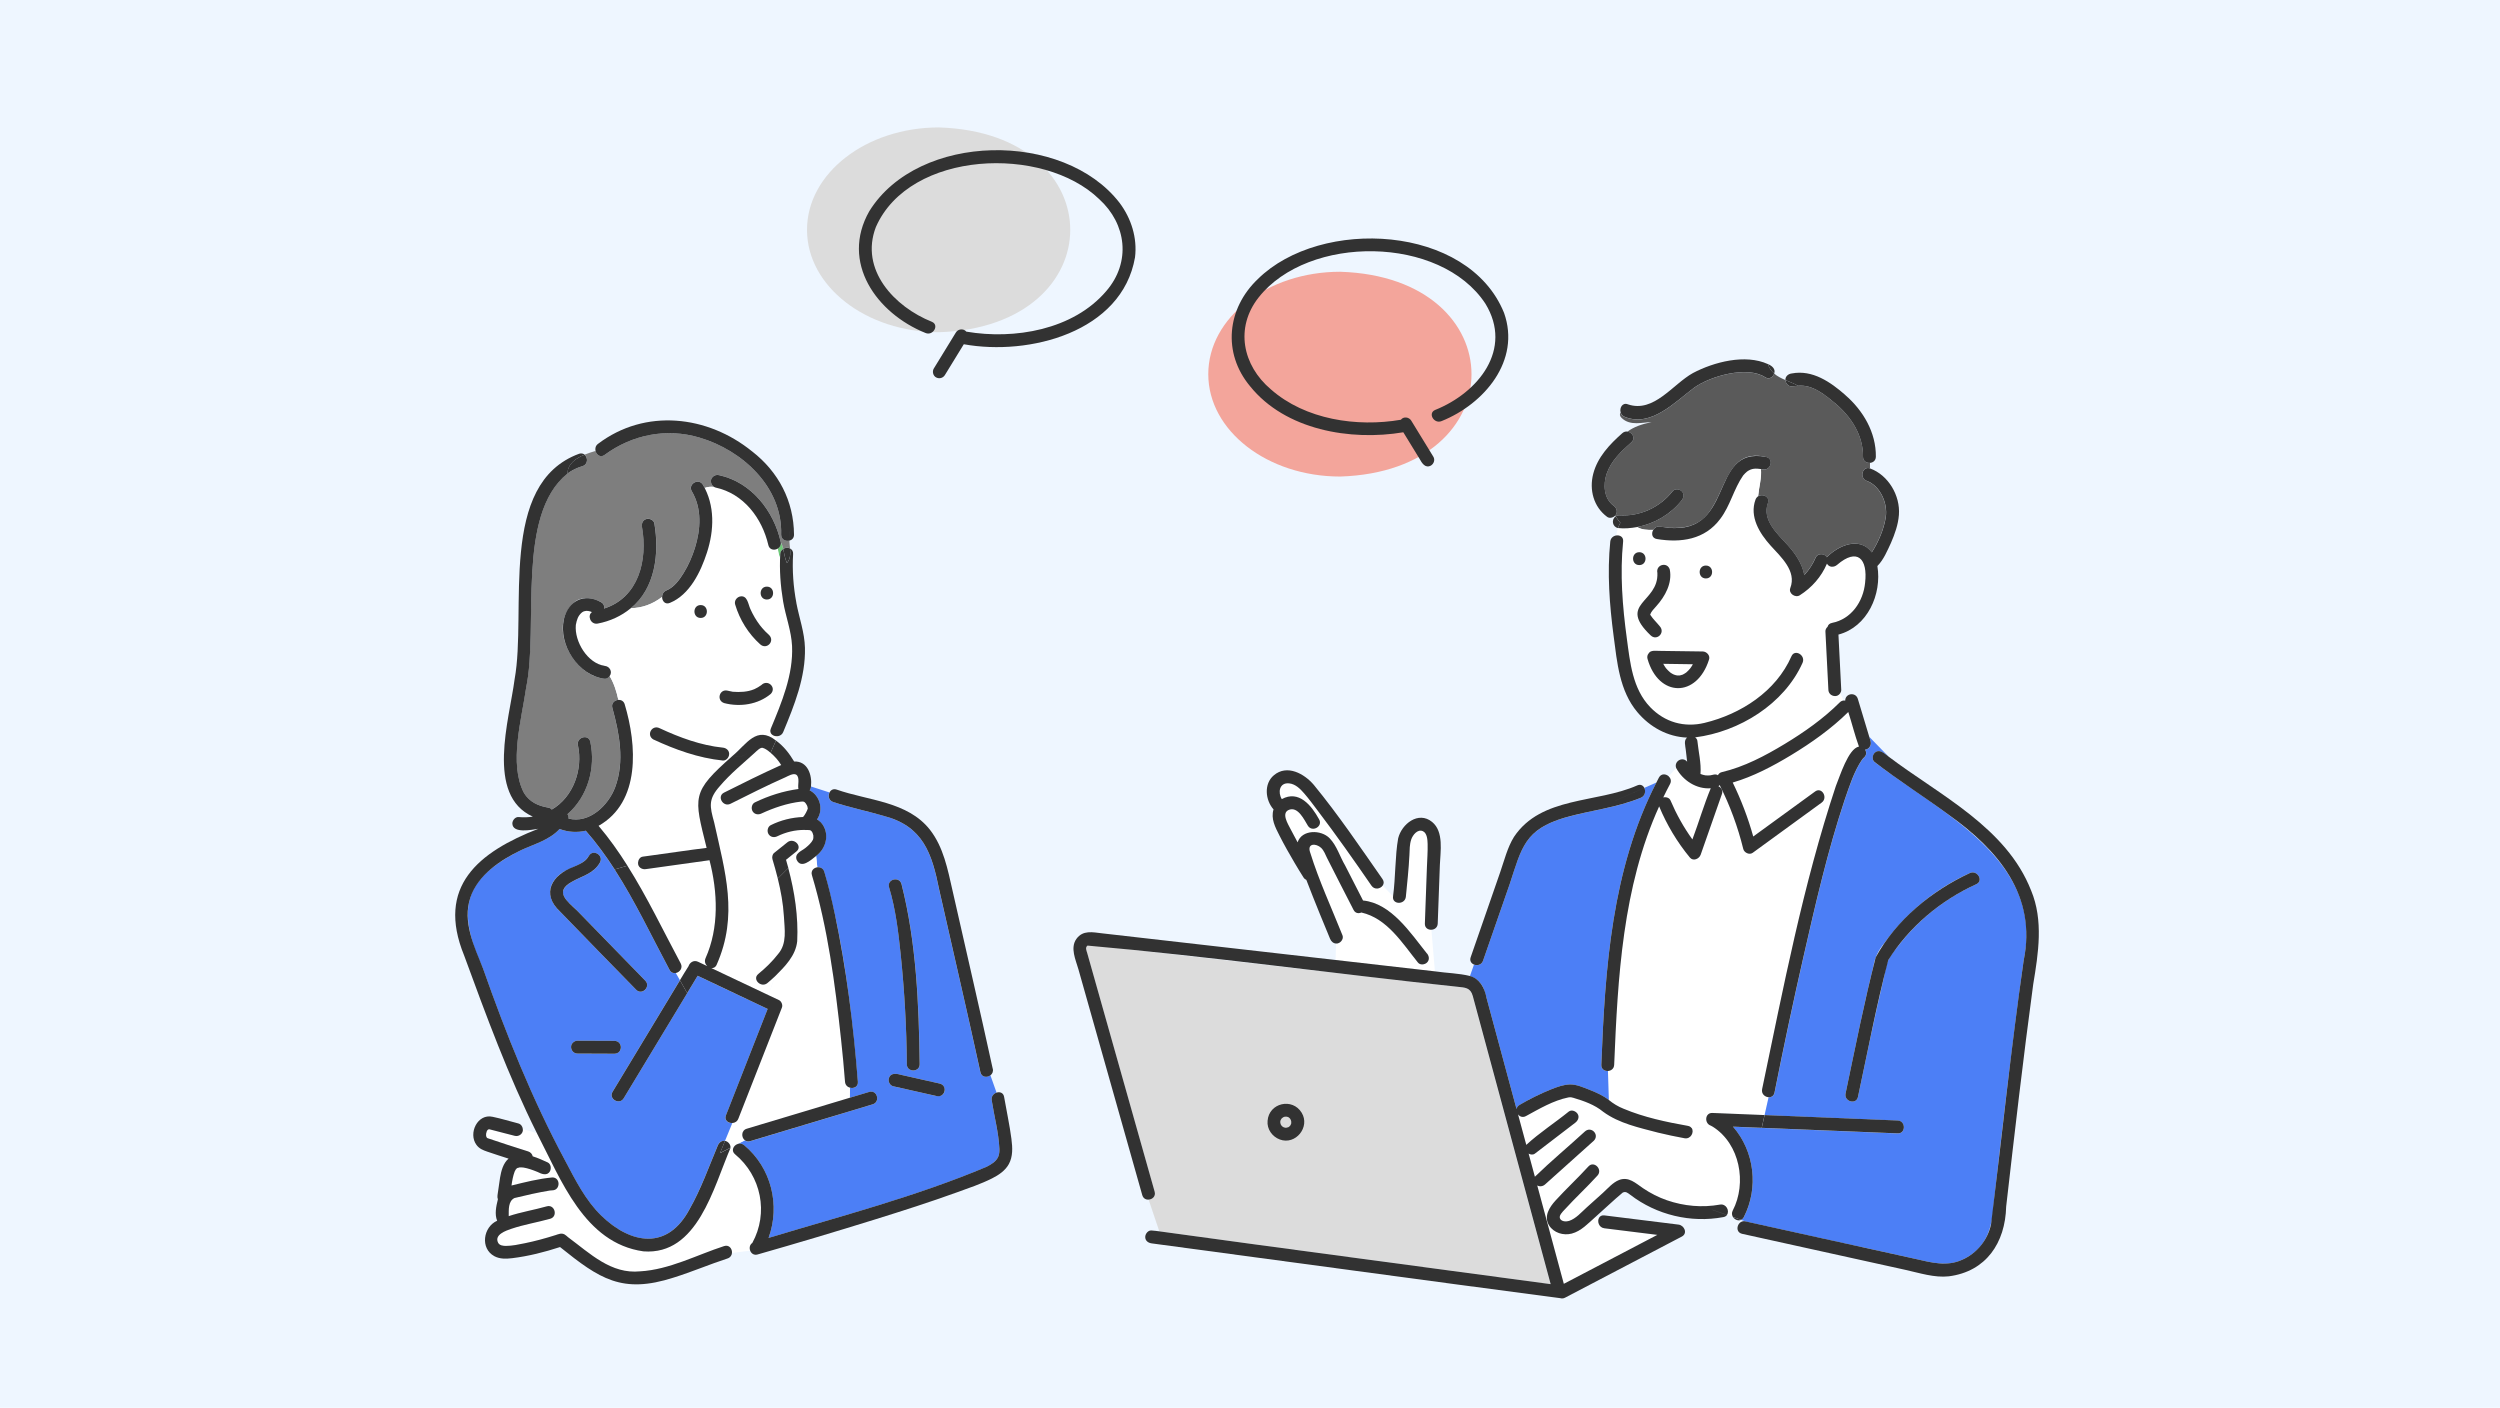 <svg width="412" height="232" viewBox="0 0 412 232" fill="none" xmlns="http://www.w3.org/2000/svg">
<rect width="412" height="232" fill="#EEF6FF"/>
<g clip-path="url(#clip0_203_5649)">
<path d="M85.281 192.48C85.365 192.46 85.467 192.37 85.313 192.46C85.3 192.46 85.294 192.473 85.281 192.48Z" fill="#6EC878"/>
<path d="M80.108 186.76C80.108 186.76 80.096 186.799 80.096 186.844C80.102 186.799 80.115 186.76 80.108 186.76Z" fill="#6EC878"/>
<path d="M123.973 204.845C126.688 199.891 125.449 193.805 121.13 190.228C120.54 189.739 120.758 189.051 121.246 188.697L120.386 189.134C117.568 195.626 114.963 206.917 106.01 206.215C96.281 204.839 92.443 194.403 88.451 186.722L86.141 186.066C86.263 186.799 85.499 187.378 84.819 187.191C84.216 187.043 83.619 186.883 83.016 186.722C82.226 186.497 81.411 186.329 80.628 186.104C80.603 186.104 80.577 186.104 80.551 186.104C80.526 186.111 80.493 186.117 80.481 186.123C80.481 186.123 80.429 186.156 80.404 186.168C80.372 186.207 80.314 186.259 80.282 186.284C80.243 186.368 80.218 186.4 80.186 186.471C80.141 186.593 80.109 186.722 80.089 186.85C80.089 186.966 80.089 187.005 80.089 187.076C80.096 187.095 80.096 187.14 80.096 187.179C80.109 187.23 80.128 187.275 80.128 187.288C80.147 187.32 80.16 187.346 80.16 187.365C80.173 187.391 80.186 187.41 80.198 187.436C80.211 187.455 80.23 187.481 80.243 187.507C80.25 187.513 80.263 187.526 80.269 187.532C80.301 187.545 80.34 187.565 80.372 187.584C82.586 188.33 84.806 189.064 87.04 189.758C87.438 189.881 87.701 190.189 87.778 190.563C88.65 190.833 89.498 191.225 90.242 191.566C90.781 191.811 90.871 192.551 90.621 193.02C90.165 193.85 89.202 193.464 88.561 193.13C87.81 192.821 87.052 192.544 86.25 192.409C86.032 192.383 85.814 192.37 85.596 192.39C85.512 192.415 85.339 192.486 85.255 192.486C85.223 192.506 85.191 192.525 85.159 192.544C85.127 192.576 85.082 192.608 85.056 192.647C85.056 192.66 85.024 192.737 84.973 192.756C84.909 192.859 84.851 192.969 84.8 193.078C84.53 193.812 84.389 194.59 84.28 195.375C86.494 194.828 88.74 194.255 91.012 194.043C92.379 194.03 92.373 196.153 91.012 196.166C90.871 196.166 90.736 196.186 90.595 196.198C88.683 196.507 86.635 196.97 84.774 197.434C83.715 197.948 83.831 199.377 83.824 200.419C85.878 199.73 88.022 199.396 90.101 198.804C91.416 198.431 91.975 200.477 90.665 200.85C88.541 201.455 86.366 201.796 84.267 202.503C83.375 202.806 81.379 203.475 82.085 204.819C82.855 206.325 89.985 203.977 91.525 203.552C92.032 203.391 92.501 203.153 93.027 203.436C93.226 203.546 93.425 203.751 93.605 203.893C97.257 206.595 100.671 210.011 105.503 209.516C110.304 209.239 114.815 206.82 119.327 205.353C120.155 205.083 120.675 205.817 120.617 206.492L123.614 206.106C123.453 205.669 123.537 205.128 123.967 204.845H123.973Z" fill="white"/>
<path d="M128.19 90.392C128.228 90.945 128.356 91.492 128.568 92.013C128.568 91.467 128.549 90.72 129.075 90.457C128.985 90.077 128.857 89.704 128.671 89.356C128.741 89.826 128.517 90.186 128.19 90.392Z" fill="#6EC878"/>
<path d="M99.618 111.848C94.202 111.282 90.062 102.815 94.863 99.078C96.172 98.228 97.731 98.537 99.04 99.219C99.509 99.464 99.631 99.888 99.541 100.281C105.298 98.466 106.774 92.226 105.805 86.828C105.715 86.262 105.939 85.683 106.543 85.522C107.05 85.387 107.756 85.696 107.846 86.262C108.68 91.145 108.019 96.942 103.937 100.236C105.792 100.197 107.467 99.618 109.11 98.383C109.11 97.952 109.315 97.508 109.809 97.308C111.054 96.8 111.972 95.533 112.659 94.426C113.455 93.133 114.071 91.737 114.52 90.289C115.489 87.208 115.688 83.811 114.006 80.954C113.313 79.777 115.142 78.709 115.836 79.88C115.938 80.06 116.034 80.234 116.131 80.42C116.612 80.214 117.132 80.195 117.665 80.234C117.446 80.099 117.286 79.88 117.209 79.629C116.58 79.693 115.97 79.719 115.457 79.462C115.97 79.719 116.574 79.693 117.209 79.629C116.939 78.838 117.716 78.098 118.492 78.297C123.819 79.449 127.535 84.19 128.671 89.35C128.863 89.697 128.985 90.071 129.075 90.45C129.409 90.238 129.852 90.212 130.198 90.373C130.16 89.961 130.108 89.53 130.089 89.093C129.486 89.241 128.741 88.912 128.735 88.108C128.979 80.279 122.349 74.186 115.29 72.115C109.848 70.493 104.194 71.613 99.637 74.965C98.963 75.46 98.309 74.965 98.148 74.315C97.558 74.482 96.936 74.681 96.339 74.926C96.91 75.402 96.936 76.528 95.999 76.811C95.061 77.094 94.24 77.512 93.515 78.033C93.515 78.259 93.521 78.497 93.573 78.754C93.521 78.497 93.508 78.265 93.515 78.033C85.005 84.814 88.779 103.272 86.706 113.27C85.974 118.462 83.799 125.854 86.346 130.686C87.226 132.146 88.695 132.828 90.332 133.085C90.608 133.13 90.794 133.253 90.922 133.413C94.497 131.355 96.095 126.755 95.235 122.811C94.952 121.473 96.993 120.913 97.276 122.245C98.193 126.529 96.859 131.265 93.515 134.166C93.656 134.378 93.72 134.636 93.682 134.893C97.096 135.781 100.273 132.738 101.389 129.688C102.949 125.436 102.07 120.874 100.908 116.641C100.696 115.876 101.293 115.374 101.896 115.335C101.608 113.997 101.197 112.652 100.459 111.411C100.26 111.687 99.958 111.887 99.618 111.848Z" fill="#7E7E7E"/>
<path d="M127.041 120.057C128.819 115.779 130.757 111.179 130.538 106.45C130.423 103.961 129.473 101.548 129.062 99.09C128.671 96.749 128.491 94.388 128.575 92.013C128.363 91.492 128.235 90.946 128.196 90.392C127.644 90.74 126.81 90.637 126.624 89.82C125.584 85.2 122.362 81.269 117.671 80.234C117.138 80.195 116.619 80.214 116.137 80.42C117.825 83.708 117.639 87.574 116.503 91.055C115.463 94.24 113.66 98.01 110.381 99.348C109.617 99.657 109.116 99.032 109.116 98.376C107.473 99.618 105.798 100.191 103.944 100.229C102.403 101.509 100.529 102.365 98.508 102.745C97.327 102.97 96.749 101.394 97.564 100.853C97.173 100.68 96.704 100.583 96.3 100.712C96.178 100.757 96.165 100.757 96.255 100.712C96.191 100.744 96.127 100.776 96.069 100.808C96.037 100.827 95.8 100.988 95.941 100.879C95.248 101.464 95.062 102.101 94.901 102.97C94.644 105.736 96.871 109.313 99.625 109.706C100.459 109.744 101.011 110.684 100.465 111.391C101.203 112.633 101.614 113.978 101.903 115.316C102.346 115.284 102.801 115.502 102.955 116.062C104.951 122.721 105.612 132.146 98.643 136.07C100.401 138.148 101.961 140.362 103.405 142.646L105.163 142.144C105.189 141.7 105.477 141.224 105.927 141.159C106.357 141.101 106.787 141.037 107.223 140.979C110.304 140.568 113.384 140.091 116.465 139.712C114.366 131.194 113.891 130.608 120.732 124.554C120.54 124.516 120.347 124.471 120.155 124.419C120.065 124.895 119.622 125.365 119.115 125.314C115.11 124.902 111.279 123.525 107.647 121.827C106.472 121.093 107.448 119.363 108.718 119.993C111.985 121.518 115.515 122.817 119.115 123.19C119.744 123.242 120.283 123.75 120.155 124.419C120.347 124.471 120.54 124.516 120.732 124.554C123.017 122.663 124.686 119.485 127.894 122.026L128.222 121.28C127.496 121.396 126.701 120.874 127.047 120.032L127.041 120.057ZM115.47 101.838C114.103 101.838 114.109 99.715 115.47 99.715C116.83 99.715 116.83 101.838 115.47 101.838ZM126.38 96.678C127.747 96.678 127.74 98.801 126.38 98.801C125.019 98.801 125.019 96.678 126.38 96.678ZM121.9 98.318C123.184 98.003 123.274 99.528 123.659 100.351C124.076 101.304 124.609 102.211 125.237 103.034C125.706 103.626 126.226 104.179 126.791 104.681C127.734 105.698 126.341 107.132 125.295 106.18C123.344 104.43 121.913 102.133 121.169 99.624C121.002 99.052 121.374 98.492 121.907 98.318H121.9ZM121.99 116.159C120.854 116.094 118.326 116.319 118.614 114.557C118.743 114.003 119.385 113.662 119.917 113.817C120.18 113.907 120.501 113.92 120.764 113.997C121.977 114.093 123.197 114.042 124.333 113.566C124.73 113.392 125.122 113.154 125.475 112.897C126.495 111.867 128.036 113.264 127.041 114.338C125.603 115.528 123.858 116.114 121.997 116.159H121.99Z" fill="white"/>
<path d="M112.178 158.768C112.582 159.521 112.017 160.222 111.375 160.351L112.056 161.547C112.537 160.775 112.973 159.978 113.48 159.225C113.66 158.646 114.327 158.163 115.04 158.498C115.547 158.736 116.054 158.98 116.561 159.218C116.234 158.916 116.054 158.433 116.278 157.919C118.544 152.881 118.287 147.014 116.933 141.764C113.455 142.266 109.963 142.736 106.485 143.225C105.818 143.347 105.099 142.916 105.157 142.163L103.398 142.665C106.652 147.825 109.296 153.377 112.178 158.762V158.768Z" fill="white"/>
<path d="M164.7 189.327C164.578 186.625 163.846 183.994 163.435 181.33C163.326 180.687 163.743 180.224 164.231 180.063L163.217 177.2C162.672 177.625 161.748 177.554 161.561 176.692C159.379 166.662 157.043 156.664 154.778 146.654C153.559 140.606 152.14 136.128 145.556 134.436C142.815 133.632 140.011 133.072 137.296 132.165C136.552 131.921 136.423 131.136 136.693 130.595L133.645 129.611C133.638 129.856 133.548 130.074 133.42 130.235C135.14 131.117 135.743 133.452 134.639 135.047C136.847 136.405 136.475 139.596 134.492 141.05L134.691 142.935C135.159 142.877 135.666 143.083 135.839 143.668C138.997 154.934 140.402 166.662 141.371 178.294C141.436 179.111 140.698 179.433 140.075 179.265L140.037 180.919C141.108 180.597 142.18 180.275 143.252 179.954C144.561 179.561 145.119 181.607 143.817 182C137.091 184.026 130.359 186.046 123.633 188.073C123.274 188.182 122.978 188.105 122.754 187.931L121.573 188.536C121.907 188.42 122.292 188.452 122.625 188.735C127.131 192.467 128.613 198.662 126.649 204.022C138.695 200.387 150.979 197.196 162.588 192.3C163.461 191.824 164.084 191.47 164.488 190.678C164.7 190.093 164.7 189.939 164.693 189.34L164.7 189.327ZM148.566 145.663C151.017 155.313 151.441 165.465 151.569 175.386C151.569 176.756 149.451 176.75 149.451 175.386C149.406 169.345 149.053 163.31 148.444 157.301C148.052 153.595 147.609 149.806 146.525 146.229C146.127 144.917 148.174 144.363 148.566 145.663ZM155.657 179.889C155.336 180.938 154.265 180.642 153.462 180.43C151.383 179.96 149.297 179.49 147.218 179.021C146.66 178.892 146.332 178.249 146.48 177.715C146.801 176.666 147.873 176.962 148.675 177.174C150.754 177.644 152.84 178.114 154.919 178.583C155.478 178.712 155.805 179.355 155.657 179.889Z" fill="#4C7FF6"/>
<path d="M139.26 178.287C138.24 166.874 137.059 155.255 133.805 144.228C133.587 143.501 134.119 143.006 134.697 142.935L134.498 141.05C133.606 141.745 132.008 143.257 131.27 141.687L129.909 143.051C130.962 146.988 131.584 151.061 131.386 155.12C131.129 157.507 129.37 159.27 127.747 160.885L126.624 163.986C129.865 165.369 129.03 165.382 127.984 168.296C125.886 173.655 123.787 179.008 121.682 184.367C121.496 184.837 121.098 185.056 120.694 185.075L119.487 188.015C119.975 188.079 120.437 188.613 120.392 189.128L121.252 188.69C121.348 188.62 121.464 188.562 121.579 188.523L122.76 187.918C122.163 187.462 122.125 186.297 123.075 186.014C123.922 185.757 124.775 185.506 125.622 185.249C130.429 183.801 135.236 182.36 140.043 180.912L140.081 179.259C139.664 179.15 139.305 178.828 139.26 178.287Z" fill="white"/>
<path d="M134.036 137.724C134.036 137.724 134.036 137.698 134.036 137.692C133.991 137.544 133.972 137.409 133.908 137.261C133.831 137.126 133.754 136.971 133.625 136.888C133.58 136.862 133.529 136.836 133.503 136.823C133.478 136.823 133.446 136.81 133.42 136.804C133.266 136.785 133.138 136.785 132.984 136.778C132.862 136.797 132.746 136.791 132.631 136.772C131.026 136.759 129.492 137.132 128.087 137.82C127.573 138.078 126.945 137.962 126.636 137.441C126.361 136.971 126.502 136.244 127.015 135.987C128.684 135.157 130.481 134.713 132.342 134.642C132.65 134.34 133.016 133.574 133.093 133.323C133.105 133.278 133.112 133.259 133.118 133.246C133.118 133.233 133.112 133.208 133.105 133.162C133.105 133.22 133.105 133.214 133.105 133.182C133.073 132.847 132.939 132.622 132.772 132.384C132.534 132.088 132.432 132.075 131.982 132.107C129.762 132.358 127.503 133.124 125.468 134.07C124.949 134.321 124.326 134.218 124.018 133.69C123.749 133.227 123.883 132.487 124.397 132.236C126.662 131.142 129.088 130.364 131.578 130.029C131.418 129.405 131.86 128.176 131.238 127.681C130.75 127.34 129.788 127.932 129.46 128.08C126.393 129.45 123.383 130.962 120.379 132.461C119.166 133.072 118.095 131.245 119.308 130.628C122.427 129.058 125.545 127.514 128.735 126.073C128.254 125.281 127.695 124.644 126.983 124.059C126.585 123.712 126.129 123.364 125.693 123.248C125.289 123.139 124.743 123.724 124.358 124.072C122.433 125.815 120.334 127.533 118.653 129.515C116.683 131.702 116.959 132.879 117.684 135.517C119.494 143.714 121.714 150.816 118.095 158.993C117.902 159.424 117.562 159.572 117.222 159.54C120.354 161.02 123.479 162.499 126.611 163.986L127.734 160.885C127.323 161.277 126.9 161.657 126.457 162.017C125.411 162.873 123.903 161.38 124.961 160.518C126.142 159.553 127.278 158.453 128.215 157.243C129.755 155.487 129.293 153.106 129.178 150.971C129.056 148.905 128.671 146.827 128.17 144.788C127.907 143.714 127.606 142.646 127.291 141.603C127.195 141.275 127.285 140.793 127.561 140.568C128.286 139.982 129.017 139.403 129.743 138.818C130.795 137.975 132.303 139.467 131.238 140.317C130.667 140.773 130.096 141.23 129.524 141.693C129.653 142.144 129.781 142.594 129.903 143.044L131.264 141.681C130.898 140.606 132.085 140.259 132.74 139.718C133.208 139.332 133.677 138.933 133.953 138.387C133.985 138.296 133.998 138.2 134.023 138.11C134.03 137.981 134.03 137.853 134.023 137.724H134.036Z" fill="white"/>
<path d="M119.635 183.807C121.926 177.966 124.217 172.118 126.508 166.276C122.664 164.455 118.82 162.635 114.976 160.814C114.398 161.766 113.827 162.718 113.249 163.67C109.758 169.448 106.267 175.225 102.776 181.002C102.07 182.173 100.241 181.105 100.947 179.928C104.65 173.803 108.346 167.678 112.049 161.547L111.369 160.351C110.99 160.428 110.58 160.293 110.342 159.842C107.384 154.31 104.688 148.558 101.28 143.276C99.843 141.05 98.283 138.901 96.525 136.9C95.139 137.222 93.669 137.158 92.206 136.617C90.505 138.477 88.041 139.088 85.84 140.117C76.027 145 75.295 150.179 79.621 159.694C83.42 170.484 87.681 181.144 93.104 191.238C94.799 194.436 96.441 197.768 99.06 200.322C103.963 205.09 110.015 206.087 113.622 199.286C115.515 195.967 116.805 192.306 118.281 188.787C118.486 188.292 118.916 187.925 119.474 188.028L120.681 185.088C120.001 185.126 119.314 184.612 119.628 183.814L119.635 183.807ZM92.315 150.25C90.544 148.629 89.934 146.364 91.802 144.531C93.239 142.903 95.877 142.935 97.051 141.063C97.706 139.86 99.535 140.934 98.88 142.137C97.866 143.997 95.902 144.363 94.215 145.348C93.47 145.779 92.488 146.538 92.854 147.516C93.213 148.468 94.362 149.311 95.049 150.012C98.816 153.885 102.583 157.752 106.35 161.625C107.3 162.602 105.805 164.108 104.855 163.124C100.677 158.832 96.474 154.567 92.321 150.25H92.315ZM95.171 173.63C94.574 173.63 94.138 173.147 94.112 172.568C94.086 171.995 94.619 171.506 95.171 171.506C97.205 171.513 99.24 171.526 101.274 171.532C101.871 171.532 102.307 172.015 102.333 172.594C102.359 173.166 101.826 173.655 101.274 173.655C99.24 173.649 97.205 173.636 95.171 173.63Z" fill="#4C7FF6"/>
<path d="M80.359 186.207C80.34 186.22 80.314 186.252 80.295 186.297C80.32 186.271 80.365 186.22 80.365 186.214L80.359 186.207Z" fill="#6EC878"/>
<path d="M80.243 187.5C80.243 187.5 80.224 187.462 80.211 187.449C80.166 187.41 80.211 187.468 80.243 187.5Z" fill="#6EC878"/>
<path d="M80.173 187.378C80.173 187.378 80.16 187.346 80.147 187.32C80.166 187.384 80.173 187.397 80.173 187.378Z" fill="#6EC878"/>
<path d="M84.967 192.763C84.967 192.763 84.98 192.763 84.986 192.756C84.986 192.744 84.999 192.737 85.005 192.724C84.992 192.744 84.973 192.763 84.967 192.763Z" fill="#6EC878"/>
<path d="M85.005 192.724C85.031 192.692 85.056 192.666 85.069 192.647C85.069 192.641 85.05 192.654 85.005 192.724Z" fill="#6EC878"/>
<path d="M80.089 187.069C80.089 187.069 80.089 187.114 80.102 187.166C80.102 187.14 80.102 187.114 80.102 187.082C80.102 187.076 80.102 187.069 80.089 187.069Z" fill="#6EC878"/>
<path d="M80.147 187.32C80.147 187.32 80.147 187.314 80.147 187.301C80.141 187.288 80.134 187.275 80.121 187.269C80.134 187.269 80.141 187.301 80.153 187.327L80.147 187.32Z" fill="#6EC878"/>
<path d="M80.25 187.513C80.25 187.513 80.256 187.526 80.262 187.532C80.262 187.532 80.262 187.526 80.256 187.513C80.256 187.513 80.25 187.5 80.243 187.5C80.243 187.5 80.243 187.507 80.25 187.513Z" fill="#6EC878"/>
<path d="M84.986 192.756C85.037 192.737 85.069 192.66 85.069 192.647C85.056 192.666 85.031 192.699 85.005 192.724C85.005 192.737 84.992 192.744 84.986 192.756Z" fill="#323232"/>
<path d="M120.386 189.134C120.431 188.626 119.975 188.086 119.481 188.021L118.659 190.016L120.379 189.134H120.386Z" fill="#323232"/>
<path d="M93.508 78.04C94.234 77.519 95.055 77.094 95.992 76.817C96.929 76.534 96.903 75.409 96.332 74.932C94.837 75.544 93.541 76.464 93.508 78.04Z" fill="#323232"/>
<path d="M110.348 159.842C110.592 160.293 110.997 160.428 111.375 160.351C112.011 160.228 112.582 159.527 112.178 158.768C109.296 153.383 106.652 147.825 103.398 142.671L101.287 143.276C104.688 148.558 107.39 154.31 110.348 159.842Z" fill="#323232"/>
<path d="M118.666 190.016L119.487 188.021C118.935 187.925 118.505 188.292 118.294 188.781C116.817 192.293 115.528 195.96 113.634 199.28C110.034 206.061 104.001 205.102 99.073 200.316C96.454 197.762 94.811 194.429 93.117 191.232C87.694 181.137 83.433 170.477 79.633 159.688C78.17 155.995 76.162 151.929 77.522 147.902C78.78 144.177 82.489 141.732 85.852 140.117C88.053 139.088 90.518 138.47 92.219 136.617C93.675 137.164 95.151 137.222 96.538 136.9C98.296 138.908 99.856 141.05 101.293 143.276L103.405 142.671C101.961 140.381 100.401 138.174 98.643 136.096C105.612 132.172 104.951 122.753 102.955 116.088C102.801 115.535 102.352 115.316 101.903 115.342C101.293 115.38 100.703 115.888 100.915 116.648C102.076 120.881 102.955 125.442 101.396 129.695C100.279 132.738 97.102 135.781 93.688 134.9C93.733 134.642 93.663 134.391 93.521 134.173C96.865 131.277 98.2 126.536 97.282 122.251C97 120.913 94.959 121.479 95.241 122.817C96.101 126.761 94.497 131.361 90.929 133.42C90.807 133.259 90.614 133.137 90.338 133.092C88.702 132.828 87.239 132.146 86.359 130.692C83.811 125.873 85.987 118.462 86.719 113.276C88.798 103.24 84.999 84.866 93.528 78.04C93.56 76.464 94.856 75.544 96.352 74.932C96.127 74.746 95.819 74.662 95.453 74.772C81.982 79.719 86.866 100.673 84.806 111.951C83.959 118.539 79.974 131.065 87.81 134.578C87.052 134.7 86.269 134.732 85.493 134.649C84.922 134.591 84.434 135.183 84.434 135.71C84.479 137.415 87.624 136.752 88.715 136.585C78.831 140.426 71.843 146.094 76.489 157.462C80.121 167.363 83.754 177.277 88.471 186.728C92.462 194.41 96.3 204.852 106.029 206.222C114.988 206.917 117.581 195.639 120.405 189.141L118.685 190.022L118.666 190.016Z" fill="#323232"/>
<path d="M128.382 164.822C127.792 164.545 127.208 164.262 126.617 163.986C123.485 162.506 120.36 161.026 117.228 159.54C117.568 159.572 117.915 159.424 118.101 158.993C121.721 150.81 119.494 143.707 117.69 135.517C116.965 132.873 116.683 131.715 118.659 129.515C120.341 127.533 122.439 125.822 124.365 124.072C124.75 123.725 125.295 123.139 125.7 123.248C126.136 123.364 126.592 123.712 126.989 124.059L127.882 122.045C124.673 119.504 123.011 122.682 120.719 124.574C121.611 124.754 122.504 124.767 123.222 124.053C122.51 124.767 121.611 124.76 120.719 124.574C113.878 130.621 114.353 131.239 116.452 139.731C113.371 140.111 110.291 140.587 107.21 140.999C106.78 141.056 106.35 141.121 105.914 141.179C105.458 141.243 105.176 141.719 105.15 142.163C105.092 142.916 105.805 143.353 106.479 143.225C109.963 142.736 113.448 142.266 116.927 141.764C118.281 147.014 118.531 152.881 116.272 157.919C116.047 158.427 116.227 158.91 116.554 159.218C116.047 158.98 115.54 158.736 115.033 158.498C114.315 158.157 113.654 158.646 113.474 159.225C112.973 159.978 112.53 160.782 112.049 161.547L113.249 163.664C113.827 162.712 114.398 161.76 114.976 160.807C118.82 162.628 122.664 164.449 126.508 166.27C124.512 171.352 122.523 176.441 120.527 181.523C120.232 182.283 119.93 183.042 119.635 183.801C119.32 184.599 120.013 185.113 120.687 185.075C121.092 185.049 121.49 184.837 121.676 184.367C123.774 179.008 125.873 173.649 127.978 168.296C128.273 167.537 128.575 166.778 128.87 166.019C129.024 165.62 128.774 165.002 128.382 164.822Z" fill="#323232"/>
<path d="M135.243 135.498C135.063 135.305 134.858 135.163 134.646 135.047C135.756 133.452 135.153 131.123 133.426 130.235C133.555 130.074 133.638 129.856 133.651 129.611C133.863 127.733 133.112 125.404 130.872 125.494C130.057 124.149 129.191 123.004 127.882 122.045L126.989 124.059C127.695 124.651 128.254 125.288 128.742 126.073C125.558 127.514 122.439 129.051 119.314 130.628C118.095 131.245 119.166 133.072 120.386 132.461C123.389 130.956 126.393 129.444 129.467 128.08C129.794 127.938 130.757 127.34 131.244 127.681C131.867 128.176 131.418 129.405 131.585 130.029C129.088 130.364 126.669 131.142 124.403 132.236C123.89 132.481 123.749 133.22 124.025 133.69C124.333 134.218 124.955 134.32 125.475 134.07C127.509 133.124 129.768 132.358 131.989 132.107C132.438 132.069 132.547 132.088 132.778 132.384C132.913 132.564 133.054 132.809 133.086 133.027C133.099 133.072 133.118 133.291 133.112 133.162C133.112 133.207 133.118 133.233 133.125 133.246C133.125 133.259 133.112 133.278 133.099 133.323C133.022 133.574 132.656 134.333 132.348 134.642C130.487 134.713 128.69 135.157 127.022 135.987C126.508 136.244 126.367 136.971 126.643 137.441C126.951 137.962 127.58 138.078 128.093 137.82C129.499 137.132 131.039 136.752 132.637 136.772C132.753 136.797 132.868 136.804 132.99 136.778C133.144 136.778 133.272 136.785 133.426 136.804C133.452 136.81 133.484 136.817 133.51 136.823C133.542 136.842 133.587 136.868 133.632 136.887C133.767 136.978 133.844 137.132 133.914 137.261C133.972 137.409 133.991 137.544 134.042 137.692C134.042 137.833 134.055 137.975 134.042 138.116C134.017 138.206 134.004 138.303 133.972 138.393C133.69 138.94 133.221 139.339 132.759 139.725C132.104 140.265 130.917 140.613 131.283 141.687C132.021 143.257 133.613 141.751 134.511 141.05C136.276 139.725 136.783 137.158 135.255 135.498H135.243Z" fill="#323232"/>
<path d="M102.5 177.367C101.986 178.223 101.466 179.072 100.953 179.928C100.247 181.099 102.076 182.167 102.782 181.002C106.273 175.225 109.764 169.448 113.256 163.67L112.056 161.554C108.872 166.823 105.683 172.098 102.5 177.367Z" fill="#323232"/>
<path d="M163.602 176.126C161.465 166.321 159.187 156.542 156.973 146.75C156.183 143.27 155.497 139.628 153.257 136.746C149.56 132.049 143.098 131.959 137.867 130.119C137.316 129.939 136.905 130.203 136.706 130.602C136.436 131.142 136.565 131.921 137.309 132.172C140.024 133.072 142.822 133.639 145.569 134.443C152.14 136.122 153.578 140.625 154.791 146.66C157.05 156.671 159.386 166.668 161.574 176.698C161.76 177.56 162.685 177.625 163.23 177.207C163.525 176.975 163.718 176.608 163.615 176.132L163.602 176.126Z" fill="#323232"/>
<path d="M143.252 179.947C142.18 180.269 141.108 180.591 140.037 180.912C135.23 182.36 130.423 183.801 125.616 185.248C124.769 185.506 123.915 185.757 123.068 186.014C122.118 186.297 122.157 187.462 122.754 187.918C122.978 188.092 123.274 188.169 123.633 188.06C129.512 186.291 135.39 184.521 141.269 182.759C142.116 182.501 142.969 182.25 143.817 181.993C145.119 181.601 144.561 179.555 143.252 179.947Z" fill="#323232"/>
<path d="M148.437 157.301C149.053 163.31 149.406 169.345 149.445 175.386C149.445 176.75 151.563 176.756 151.563 175.386C151.434 165.465 151.011 155.313 148.559 145.663C148.161 144.357 146.121 144.917 146.518 146.229C147.603 149.806 148.046 153.595 148.437 157.301Z" fill="#323232"/>
<path d="M147.218 179.021C149.599 179.555 151.973 180.095 154.354 180.629C155.715 180.938 156.248 178.989 154.919 178.583C152.84 178.114 150.754 177.644 148.675 177.174C147.879 176.962 146.801 176.666 146.48 177.715C146.332 178.249 146.66 178.892 147.218 179.021Z" fill="#323232"/>
<path d="M121.246 188.69L121.573 188.523C121.458 188.562 121.342 188.62 121.246 188.69Z" fill="#323232"/>
<path d="M166.696 187.77C166.394 185.422 165.874 183.1 165.476 180.764C165.361 180.069 164.751 179.889 164.231 180.063C163.743 180.224 163.326 180.687 163.435 181.33C163.846 184 164.578 186.625 164.7 189.327C164.7 189.926 164.7 190.08 164.494 190.666C164.096 191.457 163.474 191.817 162.595 192.287C150.985 197.176 138.702 200.374 126.656 204.009C128.62 198.65 127.131 192.46 122.632 188.723C122.292 188.446 121.907 188.414 121.579 188.523L121.252 188.69C120.764 189.044 120.546 189.733 121.137 190.222C125.456 193.799 126.694 199.891 123.98 204.839C123.55 205.128 123.466 205.662 123.627 206.1C123.8 206.563 124.243 206.91 124.852 206.737C131.353 204.884 137.829 202.947 144.279 200.94C148.784 199.537 153.283 198.096 157.717 196.494C159.655 195.793 161.638 195.13 163.48 194.204C164.571 193.657 165.662 192.93 166.259 191.836C166.939 190.595 166.869 189.121 166.689 187.764L166.696 187.77Z" fill="#323232"/>
<path d="M129.537 141.693C130.108 141.237 130.68 140.78 131.251 140.317C132.316 139.461 130.808 137.968 129.755 138.818C129.03 139.403 128.299 139.982 127.573 140.568C127.291 140.793 127.201 141.269 127.304 141.603C127.618 142.646 127.914 143.714 128.183 144.788L129.916 143.051C129.794 142.601 129.672 142.144 129.537 141.7V141.693Z" fill="#323232"/>
<path d="M129.909 143.044L128.177 144.781C128.677 146.821 129.062 148.899 129.184 150.964C129.293 153.107 129.755 155.48 128.222 157.237C127.285 158.446 126.155 159.54 124.968 160.512C123.909 161.374 125.417 162.866 126.463 162.011C126.9 161.65 127.323 161.271 127.74 160.878C129.364 159.263 131.129 157.501 131.379 155.114C131.578 151.054 130.956 146.975 129.903 143.044H129.909Z" fill="#323232"/>
<path d="M118.826 206.724L120.63 206.492C120.687 205.817 120.168 205.083 119.34 205.353C114.834 206.814 110.316 209.239 105.516 209.516C100.696 210.011 97.25 206.576 93.618 203.893C93.438 203.751 93.239 203.539 93.04 203.436C92.514 203.153 92.045 203.391 91.538 203.552C89.876 204.079 88.182 204.543 86.468 204.89C85.461 205.096 84.408 205.321 83.382 205.328C82.913 205.328 82.329 205.257 82.098 204.819C81.392 203.481 83.388 202.806 84.28 202.503C86.372 201.796 88.554 201.448 90.678 200.85C91.988 200.477 91.429 198.431 90.114 198.804C88.034 199.396 85.891 199.737 83.837 200.419C83.844 199.377 83.734 197.942 84.787 197.434C86.648 196.977 88.689 196.514 90.608 196.198C90.749 196.186 90.884 196.166 91.025 196.166C92.385 196.153 92.392 194.03 91.025 194.043C88.753 194.255 86.507 194.828 84.293 195.375C84.402 194.59 84.537 193.818 84.813 193.078C84.864 192.969 84.922 192.866 84.986 192.756C84.98 192.756 84.973 192.763 84.967 192.763C84.973 192.763 84.992 192.744 85.005 192.724C85.05 192.653 85.069 192.641 85.069 192.647C85.101 192.608 85.14 192.576 85.172 192.544C85.204 192.525 85.236 192.506 85.268 192.486C85.358 192.486 85.525 192.415 85.608 192.39C85.827 192.377 86.045 192.39 86.263 192.409C87.065 192.544 87.823 192.827 88.573 193.13C89.222 193.464 90.178 193.857 90.633 193.02C90.877 192.551 90.794 191.817 90.255 191.566C89.51 191.225 88.663 190.833 87.79 190.563C87.707 190.189 87.444 189.887 87.052 189.758C84.819 189.064 82.605 188.33 80.384 187.584C80.352 187.565 80.314 187.539 80.282 187.532C80.275 187.526 80.263 187.52 80.256 187.507C80.256 187.513 80.256 187.52 80.263 187.526C80.263 187.526 80.25 187.507 80.243 187.494C80.205 187.455 80.166 187.397 80.211 187.442C80.198 187.417 80.179 187.397 80.173 187.372C80.173 187.391 80.173 187.378 80.147 187.314C80.134 187.288 80.121 187.262 80.115 187.256C80.128 187.256 80.134 187.275 80.141 187.288C80.141 187.275 80.121 187.224 80.109 187.179C80.109 187.243 80.109 187.224 80.109 187.159C80.096 187.114 80.089 187.069 80.096 187.063C80.096 187.063 80.102 187.063 80.109 187.076C80.109 187.005 80.109 186.966 80.109 186.85C80.134 186.722 80.166 186.6 80.205 186.471C80.243 186.4 80.263 186.361 80.301 186.284C80.333 186.259 80.384 186.207 80.423 186.168C80.449 186.149 80.474 186.136 80.5 186.123C80.5 186.123 80.545 186.117 80.57 186.104C80.596 186.104 80.622 186.104 80.647 186.104C81.43 186.323 82.246 186.497 83.035 186.722C83.638 186.876 84.235 187.037 84.838 187.185C85.519 187.372 86.282 186.793 86.16 186.059C86.115 185.634 85.839 185.248 85.403 185.139C84.004 184.785 82.611 184.341 81.2 184.052C78.703 183.466 77.124 186.773 78.517 188.671C78.979 189.308 79.589 189.546 80.307 189.791C81.475 190.183 82.637 190.575 83.811 190.942C82.919 191.695 82.592 192.988 82.406 194.101C82.252 195.053 82.143 196.012 81.989 196.964C81.95 197.196 81.976 197.44 82.053 197.652C81.777 198.752 81.482 200.097 81.931 201.178C79.634 202.188 79.082 205.746 81.482 207.026C82.393 207.509 83.426 207.47 84.415 207.348C87.097 207.02 89.728 206.35 92.296 205.514C98.803 210.745 102.519 213.286 111.016 210.545C114.019 209.612 116.914 208.364 119.904 207.393C120.373 207.238 120.598 206.872 120.63 206.486L118.826 206.717V206.724ZM85.313 192.467C85.467 192.377 85.365 192.467 85.281 192.486C85.294 192.486 85.3 192.473 85.313 192.467ZM80.513 186.111C80.513 186.111 80.513 186.111 80.506 186.111H80.513ZM80.359 186.201C80.359 186.214 80.314 186.259 80.288 186.284C80.307 186.246 80.333 186.207 80.352 186.194L80.359 186.201ZM80.109 186.76C80.109 186.76 80.109 186.799 80.096 186.844C80.096 186.799 80.096 186.767 80.109 186.76Z" fill="#323232"/>
<path d="M80.147 187.32C80.147 187.32 80.166 187.359 80.173 187.378C80.173 187.359 80.16 187.327 80.141 187.301C80.141 187.314 80.141 187.314 80.141 187.32H80.147Z" fill="#323232"/>
<path d="M80.109 187.185C80.109 187.153 80.109 187.108 80.102 187.082C80.102 187.108 80.102 187.134 80.102 187.166C80.102 187.172 80.102 187.179 80.102 187.185H80.109Z" fill="#323232"/>
<path d="M80.256 187.513C80.256 187.513 80.224 187.462 80.211 187.442C80.224 187.462 80.23 187.481 80.243 187.494C80.243 187.494 80.25 187.507 80.256 187.507V187.513Z" fill="#323232"/>
<path d="M95.171 171.506C94.619 171.506 94.086 171.995 94.112 172.568C94.137 173.147 94.574 173.629 95.171 173.629C97.205 173.636 99.239 173.649 101.274 173.655C102.666 173.61 102.666 171.59 101.274 171.532C99.239 171.526 97.205 171.513 95.171 171.506Z" fill="#323232"/>
<path d="M119.109 123.21C115.502 122.843 111.979 121.537 108.712 120.012C107.454 119.382 106.466 121.106 107.64 121.846C111.273 123.538 115.104 124.921 119.109 125.333C119.616 125.384 120.058 124.921 120.148 124.439C119.474 124.258 118.826 124.053 118.281 124.053C118.826 124.053 119.474 124.265 120.148 124.439C120.277 123.77 119.738 123.255 119.109 123.21Z" fill="#323232"/>
<path d="M130.198 90.386C129.858 90.225 129.415 90.251 129.075 90.463C129.261 91.242 129.345 92.052 129.691 92.779C130.262 92.104 130.275 91.287 130.198 90.386Z" fill="#323232"/>
<path d="M131.244 99.354C130.744 96.697 130.545 94.001 130.705 91.299C130.731 90.836 130.506 90.54 130.198 90.392C130.275 91.287 130.269 92.11 129.691 92.786C129.833 93.088 130.019 93.371 130.282 93.628C130.025 93.371 129.833 93.082 129.691 92.786C129.345 92.059 129.261 91.248 129.075 90.469C128.812 90.637 128.607 90.907 128.587 91.306C128.433 93.918 128.626 96.523 129.056 99.103C129.467 101.561 130.417 103.973 130.532 106.463C130.75 111.192 128.812 115.792 127.034 120.07C126.681 120.913 127.484 121.434 128.209 121.318C128.568 121.26 128.908 121.048 129.075 120.636C130.898 116.249 132.778 111.597 132.656 106.759C132.592 104.224 131.706 101.831 131.238 99.361L131.244 99.354Z" fill="#323232"/>
<path d="M126.38 96.678C125.019 96.678 125.013 98.801 126.38 98.801C127.747 98.801 127.747 96.678 126.38 96.678Z" fill="#323232"/>
<path d="M115.47 101.838C116.83 101.838 116.837 99.715 115.47 99.715C114.103 99.715 114.103 101.838 115.47 101.838Z" fill="#323232"/>
<path d="M127.034 114.344C128.029 113.27 126.489 111.874 125.469 112.903C125.116 113.161 124.724 113.392 124.326 113.572C123.197 114.048 121.971 114.093 120.758 114.003C120.501 113.926 120.18 113.907 119.911 113.823C118.55 113.495 118.024 115.445 119.346 115.869C121.964 116.551 124.917 116.114 127.028 114.351L127.034 114.344Z" fill="#323232"/>
<path d="M123.954 74.398C116.606 68.435 106.331 67.264 98.566 73.138C98.142 73.446 98.046 73.909 98.148 74.321C98.822 74.128 99.445 73.967 99.926 73.807C99.445 73.967 98.816 74.128 98.148 74.321C98.302 74.965 98.963 75.473 99.637 74.971C104.194 71.619 109.848 70.5 115.29 72.121C122.343 74.193 128.979 80.285 128.735 88.115C128.735 88.925 129.486 89.247 130.089 89.099C130.057 88.494 130.076 87.87 130.288 87.246C130.083 87.87 130.057 88.494 130.089 89.099C130.506 88.996 130.859 88.668 130.853 88.115C130.814 82.563 128.305 77.782 123.96 74.398H123.954Z" fill="#323232"/>
<path d="M128.164 88.668C128.376 88.88 128.543 89.118 128.671 89.356C127.535 84.197 123.819 79.455 118.492 78.304C117.716 78.104 116.933 78.844 117.209 79.635C118.319 79.519 119.5 79.275 120.398 80.176C119.5 79.275 118.313 79.519 117.209 79.635C117.312 79.976 117.575 80.272 117.934 80.35C122.529 81.34 125.584 85.361 126.624 89.826C126.925 91.126 128.863 90.617 128.677 89.356C128.549 89.112 128.382 88.88 128.17 88.668H128.164Z" fill="#323232"/>
<path d="M99.618 109.725C96.859 109.333 94.638 105.756 94.895 102.989C95.061 102.127 95.241 101.484 95.934 100.898C95.793 101.008 96.031 100.84 96.063 100.827C96.121 100.795 96.185 100.763 96.249 100.731C96.159 100.77 96.178 100.77 96.294 100.731C96.698 100.596 97.166 100.699 97.558 100.873C96.743 101.413 97.321 102.989 98.501 102.764C100.517 102.384 102.397 101.522 103.937 100.248C108.012 96.954 108.673 91.158 107.839 86.275C107.749 85.702 107.043 85.4 106.536 85.535C105.933 85.696 105.708 86.275 105.798 86.841C106.767 92.239 105.285 98.479 99.535 100.293C99.624 99.901 99.503 99.476 99.034 99.232C96.281 97.669 93.611 99.039 92.924 102.063C92.02 106.29 95.273 111.301 99.618 111.861C99.958 111.9 100.266 111.7 100.459 111.424C101.004 110.716 100.452 109.777 99.618 109.738V109.725Z" fill="#323232"/>
<path d="M114.013 80.961C115.694 83.811 115.489 87.208 114.526 90.296C114.071 91.743 113.461 93.139 112.665 94.433C111.985 95.539 111.067 96.806 109.816 97.315C109.322 97.514 109.116 97.958 109.116 98.389C109.585 98.035 110.053 97.63 110.522 97.16C110.053 97.63 109.591 98.035 109.116 98.389C109.116 99.045 109.617 99.676 110.381 99.361C113.666 98.022 115.47 94.252 116.503 91.068C117.697 87.394 117.844 83.296 115.842 79.893C115.149 78.715 113.32 79.783 114.013 80.967V80.961Z" fill="#323232"/>
<path d="M137.572 150.597C137.084 148.268 136.526 145.946 135.846 143.662C135.673 143.083 135.166 142.871 134.697 142.929C134.113 143.006 133.587 143.495 133.805 144.222C136.43 152.971 137.624 162.223 138.605 171.275C138.856 173.604 139.08 175.939 139.26 178.281C139.305 178.821 139.664 179.143 140.082 179.252C140.704 179.42 141.442 179.098 141.378 178.281C140.659 169.01 139.491 159.694 137.572 150.591V150.597Z" fill="#323232"/>
<path d="M95.036 150.006C93.451 148.5 91.327 146.95 94.208 145.341C95.896 144.357 97.86 143.99 98.874 142.131C99.528 140.928 97.699 139.86 97.045 141.056C96.518 142.021 95.479 142.44 94.516 142.858C90.954 144.183 89.106 147.278 92.315 150.244C96.467 154.56 100.671 158.826 104.849 163.117C105.805 164.095 107.3 162.596 106.344 161.618C102.577 157.745 98.81 153.879 95.042 150.006H95.036Z" fill="#323232"/>
<path d="M125.558 103.433C125.449 103.304 125.334 103.163 125.231 103.034C124.602 102.204 124.076 101.304 123.652 100.351C123.274 99.528 123.177 98.003 121.894 98.318C121.355 98.492 120.983 99.052 121.156 99.624C121.9 102.133 123.331 104.437 125.282 106.187C126.335 107.132 127.721 105.704 126.778 104.688C126.341 104.295 125.931 103.883 125.552 103.439L125.558 103.433Z" fill="#323232"/>
<path d="M251.762 197.71C248.733 186.522 245.729 175.328 242.694 164.146C242.302 162.731 241.391 162.77 240.191 162.628C231.777 161.67 223.37 160.704 214.957 159.746C203.398 158.427 191.84 157.108 180.282 155.783C179.955 155.744 179.486 155.628 179.21 155.841C178.774 156.169 179.03 156.626 179.165 157.108C181.707 166.109 184.254 175.109 186.796 184.11C187.951 188.208 189.113 192.3 190.268 196.398C190.48 197.157 189.902 197.659 189.292 197.704L191.057 202.934C212.537 205.907 234.036 208.712 255.523 211.632C254.271 206.994 253.013 202.349 251.762 197.71Z" fill="#DCDCDC"/>
<path d="M285.551 200.541L285.596 200.554C285.596 200.554 285.576 200.509 285.564 200.49L285.551 200.541Z" fill="#6EC878"/>
<path d="M257.711 211.581C262.852 208.892 267.986 206.203 273.126 203.513C270.213 203.153 267.299 202.793 264.392 202.426C263.474 202.31 263.185 201.281 263.519 200.695L262.877 200.586C260.946 202.484 258.244 204.749 255.702 202.432C255.568 202.523 255.433 202.613 255.311 202.696C256.113 205.656 256.909 208.615 257.711 211.575V211.581Z" fill="white"/>
<path d="M285.557 199.512C287.932 194.963 286.732 188.497 282.278 185.686L278.774 185.905C279.229 186.554 278.658 187.777 277.606 187.59C276.142 187.333 274.686 187.011 273.235 186.664C270.142 185.847 266.83 185.158 264.206 183.235C262.794 182.064 261.035 181.453 259.296 180.932C258.905 180.822 258.879 180.803 258.455 180.861C255.965 181.369 253.7 182.714 251.486 183.923C250.953 184.232 250.446 184.033 250.157 183.653C250.613 185.332 251.062 187.011 251.518 188.684C253.687 186.683 256.228 185.055 258.526 183.19C258.994 182.829 259.694 183.138 259.976 183.569C260.31 184.09 260.034 184.689 259.598 185.023C257.377 186.722 255.163 188.42 252.943 190.119C252.635 190.357 252.224 190.299 251.903 190.119C252.25 191.392 252.59 192.66 252.936 193.934C255.574 191.36 258.449 188.986 261.17 186.484C262.197 185.538 263.622 186.973 262.665 187.983C259.983 190.389 257.294 192.795 254.611 195.201C254.252 195.529 253.732 195.6 253.321 195.362C253.982 197.807 254.643 200.251 255.304 202.703C255.426 202.613 255.555 202.523 255.696 202.439C254.2 201.03 255.157 199.036 256.363 197.813C258.109 195.896 260.021 194.14 261.76 192.222C262.678 191.212 264.174 192.718 263.256 193.721C261.51 195.639 259.604 197.401 257.859 199.312C257.518 199.685 256.768 200.361 257.133 200.895C257.435 201.332 258.147 201.339 258.584 201.191C259.713 200.818 260.592 199.775 261.459 198.997C262.351 198.193 263.243 197.395 264.135 196.591C264.944 195.864 265.804 194.841 266.83 194.448C268.416 193.85 269.545 194.982 270.764 195.806C271.99 196.636 273.319 197.311 274.711 197.794C277.509 198.765 280.519 199.036 283.433 198.508C284.485 198.315 285.063 199.557 284.595 200.2L285.538 200.528L285.551 200.477C285.403 200.2 285.365 199.853 285.551 199.499L285.557 199.512Z" fill="white"/>
<path d="M306.241 122.766C305.696 120.952 305.15 119.144 304.605 117.329C301.807 120.102 298.521 122.425 295.158 124.451C292.161 126.259 288.946 127.964 285.557 128.955C286.943 131.799 288.092 134.803 288.939 137.852C292.341 135.376 295.742 132.899 299.143 130.428C300.247 129.624 301.306 131.464 300.215 132.262C296.429 135.022 292.636 137.782 288.849 140.535C288.298 140.934 287.444 140.516 287.296 139.898C286.411 136.283 285.095 132.706 283.414 129.38C283.35 129.45 283.279 129.508 283.202 129.56C283.651 129.772 283.959 130.319 283.792 130.808C282.631 134.16 281.456 137.505 280.275 140.851C280.032 141.532 279.056 141.983 278.504 141.32C276.418 138.805 274.679 135.897 273.434 132.879C267.402 146.197 266.619 161.078 266.022 175.476C265.996 176.126 265.502 176.46 264.995 176.492L265.143 181.272C265.855 181.858 266.651 182.353 267.568 182.714C270.912 184.116 274.609 184.901 278.17 185.538C278.459 185.589 278.652 185.725 278.774 185.898L282.278 185.679C282.156 185.609 282.079 185.564 281.938 185.493C281.938 185.493 281.938 185.493 281.931 185.493C280.84 185.12 280.969 183.357 282.214 183.408C285.082 183.524 287.945 183.64 290.813 183.756L291.474 180.809C290.877 180.764 290.268 180.256 290.422 179.484C293.932 162.725 297.167 145.811 302.57 129.54C303.052 128.196 303.572 126.851 304.201 125.571C304.72 124.657 305.247 123.242 306.383 123.023C306.331 122.94 306.286 122.856 306.254 122.759L306.241 122.766Z" fill="white"/>
<path d="M275.218 129.212C274.833 129.939 274.461 130.673 274.102 131.419C274.545 131.31 275.103 131.464 275.289 131.895C276.258 134.166 277.465 136.334 278.909 138.341C279.955 135.549 280.795 132.648 281.938 129.901C279.608 130.106 277.323 128.633 276.226 126.555L275.007 127.945C275.327 128.247 275.488 128.723 275.225 129.219L275.218 129.212Z" fill="white"/>
<path d="M244.715 163.497C246.454 169.924 248.187 176.351 249.926 182.778C249.971 182.514 250.125 182.27 250.42 182.096C252.108 181.112 253.867 180.23 255.677 179.51C256.633 179.13 257.666 178.751 258.706 178.725C259.79 178.693 260.939 179.214 261.934 179.6C263.07 180.044 264.174 180.539 265.136 181.285L264.989 176.505C264.437 176.537 263.865 176.203 263.898 175.489C264.514 159.649 265.605 143.282 272.979 128.955L270.976 129.843C271.239 130.377 271.124 131.181 270.405 131.477C266.381 133.137 262.049 133.555 257.897 134.745C251.248 136.714 250.78 139.692 248.81 145.65C247.34 149.877 245.87 154.104 244.401 158.33C244.157 159.032 243.438 159.18 242.912 158.967L242.244 160.859C243.464 161.258 244.343 162.152 244.709 163.503L244.715 163.497Z" fill="#4C7FF6"/>
<path d="M306.299 205.405C309.412 206.093 312.531 206.782 315.643 207.47C318.217 208.055 320.861 208.795 323.389 207.605C327.548 205.701 328.369 202.111 328.607 197.929C330.128 184.714 331.642 171.487 333.497 158.318C337.008 141.68 319.802 133.98 308.93 125.59C308.481 125.243 308.565 124.451 308.93 124.091C309.745 123.319 310.593 124.233 311.273 124.728L308.051 121.428C308.128 121.691 308.212 121.955 308.289 122.213C308.475 122.824 308 123.506 307.364 123.551C307.621 123.924 307.66 124.426 307.217 124.825C307.095 124.934 306.986 125.063 306.877 125.191C305.542 127.179 304.836 129.463 304.021 131.792C301.21 140.22 299.214 148.938 297.244 157.591C295.543 165.06 293.951 172.555 292.45 180.069C292.334 180.636 291.904 180.861 291.461 180.829L290.8 183.775C298.11 184.071 305.42 184.367 312.73 184.669C314.09 184.727 314.09 186.85 312.73 186.793C305.266 186.49 297.796 186.188 290.332 185.879C288.753 185.815 287.174 185.75 285.596 185.686C289.17 189.784 289.844 195.793 287.38 200.592C287.271 200.811 287.117 200.959 286.943 201.043L287.752 201.326C293.932 202.69 300.112 204.054 306.293 205.418L306.299 205.405ZM312.768 155.957C312.242 156.651 311.555 157.443 311.183 158.234C310.791 159.077 310.676 160.203 310.464 161.103C308.93 167.633 307.557 174.209 306.19 180.777C305.914 182.115 303.873 181.549 304.149 180.211C305.625 173.186 307.031 166.141 308.751 159.167C308.969 157.771 309.617 156.523 310.522 155.448C314.103 150.437 319.019 146.409 324.628 143.881C325.86 143.321 326.938 145.155 325.7 145.714C320.63 148.005 316.15 151.524 312.775 155.963L312.768 155.957Z" fill="#4C7FF6"/>
<path d="M307.634 79.243C306.37 78.78 306.909 76.753 308.173 77.191V76.284C307.615 76.329 307.018 75.994 307.031 75.267C307.069 71.806 305.15 68.801 302.609 66.601C300.85 65.141 298.758 63.346 296.332 63.571C295.999 63.59 295.652 63.622 295.293 63.667C294.728 63.738 294.253 63.146 294.234 62.632C293.554 62.342 292.905 62.02 292.379 61.563C292.193 62.162 291.551 62.612 290.884 62.175C287.919 60.245 281.893 61.982 279.191 63.899C276.04 66.247 272.086 70.5 267.722 68.698C267.369 68.55 267.164 68.28 267.074 67.978C266.895 68.229 266.914 68.544 267.228 68.859C268.64 70.275 270.758 69.567 272.17 69.567C270.546 69.895 269.231 70.371 268.204 71.13C268.987 71.246 269.603 72.23 268.846 72.893C267.209 74.334 265.508 75.942 264.777 78.059C264.161 79.835 264.276 82.138 265.926 83.347C266.465 83.714 266.657 84.486 266.157 84.988C266.189 85.027 266.221 85.065 266.253 85.11C266.42 84.988 266.625 84.924 266.837 84.937C270.245 85.142 273.53 83.637 275.642 80.954C276.001 80.504 276.771 80.588 277.137 80.954C277.574 81.392 277.49 82.003 277.137 82.453C275.327 84.75 272.658 86.307 269.795 86.86C270.527 87.304 271.477 87.356 272.439 87.33C272.658 86.963 273.062 86.699 273.588 86.79C275.712 87.143 278.061 87.182 279.948 86.011C284.582 83.206 283.696 73.581 291.044 75.312C292.379 75.608 291.808 77.654 290.48 77.358C290.377 77.332 290.281 77.319 290.184 77.306C290.332 78.741 289.857 80.279 289.729 81.784C290.48 81.308 291.718 81.868 291.339 82.897C290.306 85.702 292.976 88.031 294.645 89.89C295.87 91.248 297.032 92.953 297.327 94.773C298.123 93.924 298.758 92.94 299.227 91.846C299.548 91.145 300.709 91.177 301.037 91.833C302.923 89.91 306.453 88.327 308.455 91.029C309.566 89.292 310.445 87.233 310.759 85.252C311.119 82.974 309.867 80.073 307.621 79.249L307.634 79.243Z" fill="#5A5A5A"/>
<path d="M290.204 77.3C289.337 77.171 288.663 77.178 287.906 77.718C287.758 77.84 287.418 78.162 287.271 78.355C285.718 80.575 285.147 83.335 283.504 85.503C280.969 88.925 277.028 89.492 273.043 88.829C272.228 88.694 272.119 87.89 272.459 87.323C271.496 87.356 270.54 87.304 269.815 86.854C268.775 87.04 267.697 87.15 266.651 87.021C266.51 87.426 266.42 87.832 266.356 88.237C266.946 88.147 267.569 88.481 267.492 89.234C266.952 94.568 267.382 99.927 268.101 105.222C268.64 109.21 269.038 113.502 271.958 116.538C274.358 119.034 277.561 119.942 280.917 119.124C286.911 117.67 292.7 113.939 295.235 108.142C295.781 106.894 297.603 107.975 297.064 109.217C294.022 116.036 286.603 120.591 279.358 121.511C279.544 121.646 279.691 121.839 279.724 122.065C279.91 123.84 280.391 125.783 280.237 127.546C280.507 127.649 280.789 127.726 281.071 127.778C281.322 127.79 281.572 127.803 281.822 127.778C282.252 127.707 282.721 127.488 283.112 127.752C283.234 127.507 283.446 127.314 283.747 127.244C287.425 126.382 290.877 124.561 294.093 122.618C297.34 120.656 300.504 118.43 303.199 115.74C303.398 115.547 303.61 115.457 303.828 115.438L303.264 114.235C302.686 115.103 301.338 114.685 301.319 113.65C301.159 110.458 300.998 107.261 300.831 104.07C300.818 103.761 300.966 103.485 301.184 103.292C301.261 102.983 301.492 102.725 301.916 102.642C305.099 102.031 307.076 99.135 307.371 96.015C307.827 92.097 306.113 90.174 302.737 93.088C302.237 93.519 301.428 93.513 301.082 92.869C300.17 95.044 298.579 96.839 296.596 98.093C295.858 98.563 294.702 97.772 295.043 96.897C296.121 94.091 293.477 91.756 291.795 89.897C289.973 87.877 288.278 85.13 289.312 82.318C289.401 82.067 289.562 81.887 289.748 81.771C289.883 80.272 290.358 78.728 290.204 77.293V77.3ZM270.155 91.003C271.522 91.003 271.515 93.126 270.155 93.126C268.794 93.126 268.794 91.003 270.155 91.003ZM270.476 99.573C271.701 98.042 273.377 96.523 273.139 94.42C272.844 93.043 274.776 92.522 275.18 93.853C275.61 96.099 274.416 98.273 272.953 99.895C272.587 100.313 272.125 100.75 271.945 101.278C271.971 101.207 271.958 101.239 271.945 101.278C271.958 101.31 271.977 101.336 271.997 101.368C272.491 102.384 274.602 103.472 273.537 104.713C273.158 105.093 272.407 105.151 272.042 104.713C270.675 103.227 268.878 101.606 270.482 99.567L270.476 99.573ZM281.642 108.709C280.744 111.642 278.004 114.563 274.763 113C273.056 112.183 272.01 110.349 271.509 108.593C271.406 108.22 271.496 107.911 271.682 107.686C272.022 107.068 272.94 107.28 273.55 107.261C275.905 107.293 278.26 107.325 280.616 107.358C281.257 107.364 281.88 108.033 281.636 108.702L281.642 108.709ZM281.129 95.327C279.762 95.327 279.769 93.204 281.129 93.204C282.49 93.204 282.49 95.327 281.129 95.327Z" fill="white"/>
<path d="M235.904 153.229C235.352 153.261 234.787 152.92 234.813 152.212C234.928 149.098 235.044 145.984 235.153 142.864C235.198 141.616 235.3 140.355 235.268 139.107C235.249 138.438 235.198 137.312 234.485 136.984C233.606 136.585 232.804 137.64 232.567 138.341C232.284 139.178 232.31 140.059 232.265 140.934C232.149 143.218 231.899 145.496 231.681 147.773C231.54 149.169 229.345 149.105 229.57 147.702L227.862 145.946C227.477 146.493 226.515 146.699 226.014 145.965C223.139 141.783 220.225 137.634 217.151 133.6C216.426 132.641 215.707 131.663 214.924 130.756C214.27 130.004 213.48 129.206 212.434 129.103C210.817 128.942 210.56 130.621 211.234 131.702C214.052 130.164 216.125 132.757 217.363 135.009C218.088 136.173 216.253 137.235 215.534 136.083C214.944 135.131 213.923 132.912 212.447 133.452C211.074 133.96 212.235 135.781 212.678 136.643C213.05 137.376 213.442 138.103 213.84 138.824C214.527 136.701 217.723 136.694 219.122 138.161C220.328 139.416 220.797 141.172 221.676 142.652C222.658 144.569 223.64 146.493 224.621 148.41C229.274 148.867 232.451 153.763 235.146 157.14C235.499 157.597 235.596 158.195 235.146 158.639C234.781 159.006 233.998 159.096 233.651 158.639C232.31 156.902 231.001 155.12 229.467 153.544C228.036 152.045 226.361 150.816 224.333 150.391C223.89 150.604 223.338 150.533 223.049 149.967C221.599 147.11 220.11 144.273 218.679 141.41C218.409 140.844 218.172 140.188 217.71 139.744C216.882 138.959 215.342 138.953 215.893 140.497C217.344 145.161 219.417 149.632 221.227 154.168C221.483 154.805 220.816 155.564 220.174 155.506L220.11 158.221C225.565 158.845 231.02 159.469 236.475 160.093L235.897 153.235L235.904 153.229Z" fill="white"/>
<path d="M210.535 184.02C210.535 184.02 210.541 184.02 210.548 184.013L210.535 184.026V184.02Z" fill="#6EC878"/>
<path d="M211.132 183.537C211.003 183.576 211.087 183.556 211.151 183.537C211.151 183.537 211.138 183.537 211.132 183.537Z" fill="#6EC878"/>
<path d="M274.102 109.397C274.23 109.641 274.384 109.886 274.538 110.105C274.763 110.362 274.994 110.606 275.257 110.825C275.443 110.96 275.629 111.07 275.841 111.166C276.027 111.237 276.187 111.276 276.374 111.314C276.528 111.314 276.682 111.314 276.836 111.314C276.99 111.282 277.15 111.237 277.298 111.185C277.497 111.063 277.696 110.986 277.882 110.838C278.138 110.626 278.35 110.401 278.562 110.137C278.716 109.924 278.864 109.693 278.998 109.461C277.368 109.436 275.738 109.416 274.108 109.391L274.102 109.397Z" fill="white"/>
<path d="M210.599 183.955C210.637 183.872 210.593 183.936 210.548 184C210.56 183.994 210.573 183.975 210.599 183.955Z" fill="#6EC878"/>
<path d="M211.132 186.233C211.132 186.233 211.164 186.246 211.183 186.252C211.176 186.246 211.17 186.239 211.151 186.226C211.099 186.207 211.029 186.201 211.132 186.233Z" fill="#6EC878"/>
<path d="M210.535 185.75C210.535 185.75 210.548 185.764 210.555 185.764C210.555 185.764 210.548 185.757 210.541 185.757L210.535 185.75Z" fill="#6EC878"/>
<path d="M213.166 184.702C213.198 184.792 213.179 184.682 213.166 184.637C213.166 184.657 213.166 184.676 213.166 184.702Z" fill="#6EC878"/>
<path d="M211.196 186.265C211.196 186.265 211.19 186.259 211.183 186.252L211.203 186.265H211.196Z" fill="#6EC878"/>
<path d="M210.58 185.808C210.637 185.898 210.612 185.834 210.58 185.789C210.567 185.776 210.56 185.77 210.548 185.763C210.56 185.776 210.567 185.795 210.58 185.808Z" fill="#6EC878"/>
<path d="M213.172 184.605C213.172 184.605 213.172 184.624 213.166 184.631C213.166 184.631 213.166 184.631 213.166 184.637C213.166 184.618 213.166 184.605 213.166 184.599L213.172 184.605Z" fill="#6EC878"/>
<path d="M211.959 186.336C211.959 186.336 211.966 186.336 211.972 186.336C211.947 186.336 211.915 186.336 211.882 186.349C211.882 186.349 211.882 186.355 211.959 186.342V186.336Z" fill="#6EC878"/>
<path d="M266.157 131.972L270.976 129.836C270.784 129.444 270.379 129.199 269.84 129.425C263.166 132.397 253.982 131.187 249.503 137.923C248.425 139.654 247.905 141.803 247.237 143.726C246.288 146.461 245.338 149.201 244.388 151.936C243.714 153.878 243.04 155.821 242.366 157.758C242.161 158.343 242.475 158.781 242.918 158.961C243.451 159.173 244.163 159.025 244.407 158.324C245.877 154.097 247.346 149.87 248.816 145.644C250.786 139.686 251.261 136.701 257.904 134.739C262.056 133.548 266.388 133.13 270.412 131.47C271.13 131.174 271.246 130.37 270.983 129.836L266.163 131.972H266.157Z" fill="#323232"/>
<path d="M270.155 91.003C268.794 91.003 268.788 93.126 270.155 93.126C271.522 93.126 271.522 91.003 270.155 91.003Z" fill="#323232"/>
<path d="M281.129 93.204C279.768 93.204 279.762 95.327 281.129 95.327C282.496 95.327 282.496 93.204 281.129 93.204Z" fill="#323232"/>
<path d="M334.729 146.763C330.654 136.341 319.693 131.078 311.273 124.715C310.599 124.22 309.745 123.306 308.93 124.078C308.558 124.439 308.481 125.23 308.93 125.577C312.871 128.633 317.1 131.297 321.118 134.256C329.319 140.091 335.705 147.599 333.497 158.305C331.411 172.761 329.916 187.314 328.119 201.802C327.548 204.369 325.796 206.537 323.389 207.599C320.861 208.782 318.217 208.055 315.643 207.463C306.35 205.411 297.058 203.359 287.758 201.307C286.411 200.882 285.698 203.011 287.097 203.333C296.063 205.315 305.035 207.296 314 209.271C316.304 209.78 318.807 210.603 321.162 210.339C327.323 209.548 330.468 204.806 330.616 198.855C332.015 186.625 333.427 174.395 335.076 162.197C335.923 157.089 336.783 151.698 334.729 146.757V146.763Z" fill="#323232"/>
<path d="M278.767 185.905C278.645 185.731 278.453 185.596 278.164 185.544C274.602 184.914 270.906 184.129 267.562 182.72C266.651 182.36 265.849 181.864 265.136 181.279C264.174 180.533 263.07 180.037 261.934 179.593C260.939 179.207 259.79 178.686 258.706 178.718C257.666 178.751 256.633 179.124 255.677 179.503C253.867 180.224 252.102 181.112 250.42 182.09C250.119 182.263 249.971 182.514 249.926 182.772C248.277 176.66 246.621 170.541 244.972 164.43C244.677 162.815 243.842 161.283 242.257 160.846C240.383 160.383 238.4 160.363 236.488 160.08C231.033 159.456 225.578 158.832 220.123 158.208C207.281 156.741 194.433 155.275 181.591 153.808C180.076 153.634 178.466 153.242 177.394 154.728C176.329 156.207 177.278 158.176 177.721 159.727C181.142 171.828 184.562 183.93 187.983 196.031C188.073 196.34 188.156 196.649 188.246 196.958C188.407 197.517 188.869 197.736 189.311 197.697C189.915 197.652 190.499 197.151 190.287 196.391C189.132 192.293 187.97 188.201 186.815 184.103C184.274 175.103 181.726 166.102 179.184 157.102C179.05 156.619 178.793 156.162 179.229 155.834C199.496 157.623 219.898 160.479 240.21 162.622C241.41 162.757 242.328 162.725 242.713 164.14C247 179.967 251.261 195.799 255.548 211.626C234.062 208.712 212.563 205.9 191.083 202.928C190.653 202.857 190.223 202.825 189.793 202.786C189.222 202.709 188.74 203.327 188.734 203.848C188.727 204.485 189.228 204.832 189.793 204.909C212.229 207.901 234.684 210.996 257.121 213.936C257.364 214.013 257.64 214.006 257.923 213.858C264.334 210.5 270.745 207.148 277.156 203.79C278.19 203.25 277.561 201.931 276.624 201.815C272.549 201.307 268.473 200.805 264.398 200.297C263.975 200.245 263.686 200.419 263.525 200.689C263.185 201.274 263.48 202.304 264.398 202.42C267.312 202.78 270.225 203.14 273.133 203.507C267.992 206.196 262.858 208.885 257.717 211.575C256.254 206.17 254.797 200.76 253.334 195.356C253.745 195.6 254.258 195.523 254.624 195.195C257.307 192.789 259.996 190.382 262.678 187.976C263.634 186.966 262.216 185.525 261.183 186.477C258.462 188.98 255.593 191.354 252.949 193.927C252.602 192.653 252.262 191.386 251.916 190.112C252.237 190.299 252.647 190.35 252.955 190.112C255.176 188.414 257.39 186.715 259.611 185.017C260.047 184.682 260.329 184.09 259.989 183.563C259.707 183.125 259.014 182.823 258.539 183.183C256.241 185.049 253.694 186.677 251.531 188.678C251.075 186.998 250.626 185.319 250.17 183.647C250.459 184.026 250.966 184.226 251.499 183.917C253.713 182.714 255.978 181.363 258.468 180.854C258.892 180.796 258.917 180.816 259.309 180.925C261.048 181.446 262.8 182.057 264.218 183.228C266.843 185.152 270.155 185.84 273.248 186.657C274.692 187.005 276.149 187.32 277.619 187.584C278.665 187.77 279.242 186.548 278.787 185.898L278.767 185.905Z" fill="#323232"/>
<path d="M304.149 180.211C303.873 181.543 305.914 182.115 306.19 180.777C307.807 173.263 309.238 165.645 311.183 158.234C314.616 152.746 319.815 148.384 325.7 145.714C326.938 145.155 325.867 143.321 324.628 143.881C318.306 146.821 312.466 151.607 309.11 157.777C307.204 165.195 305.728 172.722 304.149 180.211Z" fill="#323232"/>
<path d="M285.589 200.554C285.872 201.011 286.481 201.262 286.95 201.03L285.589 200.554Z" fill="#323232"/>
<path d="M312.736 184.657C305.426 184.361 298.117 184.065 290.807 183.762L290.338 185.866C297.802 186.168 305.272 186.471 312.736 186.78C314.097 186.838 314.097 184.714 312.736 184.657Z" fill="#323232"/>
<path d="M286.026 183.569C284.755 183.518 283.478 183.466 282.207 183.415C280.962 183.363 280.84 185.126 281.925 185.499C281.925 185.499 281.925 185.499 281.931 185.499C282.072 185.57 282.149 185.615 282.271 185.686C286.732 188.497 287.925 194.963 285.551 199.512C285.371 199.872 285.403 200.213 285.551 200.489C285.551 200.489 285.57 200.535 285.583 200.554L286.943 201.03C287.11 200.946 287.264 200.805 287.38 200.58C289.844 195.78 289.17 189.771 285.596 185.673C287.174 185.737 288.753 185.802 290.332 185.866L290.8 183.762C289.209 183.698 287.617 183.634 286.019 183.569H286.026Z" fill="#323232"/>
<path d="M236.006 135.453C233.741 133.606 230.981 135.807 230.417 138.161C229.897 141.044 230 144.582 229.576 147.696C229.358 149.098 231.546 149.169 231.687 147.767C231.906 145.489 232.162 143.212 232.271 140.928C232.316 140.059 232.284 139.178 232.573 138.335C232.81 137.627 233.613 136.579 234.492 136.978C235.204 137.299 235.256 138.432 235.275 139.101C235.307 140.349 235.204 141.61 235.159 142.858C235.044 145.972 234.928 149.085 234.819 152.206C234.794 152.92 235.358 153.254 235.91 153.222C236.417 153.197 236.911 152.856 236.937 152.206C237.053 148.983 237.174 145.766 237.29 142.543C237.373 140.349 237.977 137.055 236.006 135.453Z" fill="#323232"/>
<path d="M295.293 63.667C295.652 63.622 295.992 63.59 296.333 63.571C295.652 63.198 294.927 62.927 294.24 62.632C294.253 63.146 294.735 63.738 295.299 63.667H295.293Z" fill="#323232"/>
<path d="M304.111 65.102C301.685 62.966 298.688 60.894 295.293 61.544C294.722 61.608 294.215 62.001 294.234 62.632C294.921 62.927 295.646 63.204 296.326 63.571C298.758 63.346 300.844 65.141 302.603 66.601C305.144 68.801 307.063 71.806 307.024 75.267C307.018 75.994 307.608 76.329 308.167 76.283C308.661 76.245 309.136 75.91 309.142 75.267C309.187 71.272 307.05 67.656 304.098 65.102H304.111Z" fill="#323232"/>
<path d="M308.199 77.197C308.199 77.197 308.186 77.197 308.179 77.197C306.915 76.76 306.37 78.786 307.64 79.249C309.887 80.066 311.138 82.974 310.779 85.252C310.464 87.233 309.585 89.292 308.475 91.029C306.479 88.334 302.943 89.91 301.056 91.833C300.729 91.177 299.567 91.145 299.246 91.846C298.778 92.94 298.142 93.931 297.346 94.773C297.045 92.953 295.883 91.248 294.664 89.89C292.989 88.031 290.325 85.709 291.359 82.897C291.737 81.868 290.499 81.308 289.748 81.784C289.562 81.9 289.408 82.08 289.311 82.331C288.278 85.142 289.972 87.89 291.795 89.91C293.477 91.769 296.127 94.111 295.042 96.909C294.702 97.784 295.858 98.576 296.596 98.106C298.579 96.852 300.17 95.05 301.081 92.882C301.422 93.525 302.23 93.532 302.737 93.101C306.113 90.193 307.826 92.103 307.371 96.028C307.076 99.142 305.099 102.037 301.916 102.655C301.492 102.738 301.261 102.996 301.184 103.304C300.96 103.497 300.812 103.78 300.831 104.083C300.992 107.274 301.152 110.471 301.319 113.662C301.338 114.692 302.686 115.116 303.263 114.248C303.379 114.081 303.45 113.881 303.437 113.662C303.283 110.632 303.129 107.608 302.975 104.578C307.743 103.33 310.169 97.932 309.392 93.281C310.426 92.239 311.016 90.785 311.632 89.466C312.267 87.999 312.819 86.461 312.941 84.853C313.185 81.668 311.196 78.297 308.199 77.203V77.197Z" fill="#323232"/>
<path d="M271.515 108.593C273.325 114.943 279.64 115.033 281.642 108.709C281.886 108.046 281.264 107.377 280.622 107.364C278.267 107.332 275.912 107.3 273.556 107.267C272.947 107.287 272.029 107.074 271.689 107.692C271.503 107.917 271.413 108.226 271.515 108.599V108.593ZM278.562 110.137C278.357 110.394 278.138 110.619 277.882 110.838C277.696 110.986 277.497 111.07 277.298 111.185C277.15 111.237 276.99 111.282 276.836 111.314C276.682 111.314 276.528 111.321 276.374 111.314C276.181 111.275 276.027 111.237 275.841 111.166C275.629 111.07 275.443 110.96 275.257 110.825C274.994 110.606 274.763 110.362 274.538 110.105C274.384 109.879 274.224 109.641 274.102 109.397C275.732 109.423 277.362 109.442 278.992 109.468C278.864 109.699 278.71 109.931 278.556 110.143L278.562 110.137Z" fill="#323232"/>
<path d="M277.15 80.948C276.784 80.581 276.008 80.497 275.655 80.948C273.543 83.63 270.258 85.136 266.85 84.93C266.638 84.917 266.433 84.988 266.266 85.104C266.529 85.451 266.747 85.857 267.042 86.153C267.1 86.05 267.164 85.94 267.235 85.837C267.164 85.94 267.106 86.05 267.042 86.153C267.273 86.384 267.549 86.545 267.941 86.545C267.556 86.545 267.28 86.384 267.042 86.153C266.875 86.442 266.747 86.731 266.644 87.021C267.697 87.15 268.775 87.04 269.808 86.854C269.276 86.526 268.858 85.998 268.64 85.13C268.858 85.998 269.276 86.532 269.808 86.854C272.671 86.307 275.34 84.744 277.15 82.447C277.503 81.996 277.587 81.385 277.15 80.948Z" fill="#323232"/>
<path d="M266.266 85.104C265.489 85.625 265.739 86.854 266.644 87.021C266.747 86.731 266.882 86.442 267.042 86.153C266.747 85.856 266.522 85.451 266.266 85.104Z" fill="#323232"/>
<path d="M291.064 75.306C281.213 73.382 286.411 89.183 273.608 86.783C273.081 86.693 272.683 86.957 272.459 87.323C272.119 87.89 272.228 88.694 273.043 88.829C277.028 89.492 280.969 88.925 283.504 85.503C285.147 83.335 285.724 80.575 287.271 78.355C287.418 78.162 287.759 77.84 287.906 77.718C288.663 77.171 289.337 77.171 290.204 77.3C290.3 77.319 290.396 77.332 290.499 77.351C291.827 77.641 292.392 75.595 291.064 75.306Z" fill="#323232"/>
<path d="M235.153 157.134C232.457 153.763 229.281 148.86 224.628 148.403C223.646 146.486 222.664 144.563 221.682 142.645C220.803 141.166 220.334 139.409 219.128 138.155C217.722 136.688 214.526 136.694 213.846 138.818C213.448 138.097 213.057 137.37 212.685 136.637C212.248 135.774 211.087 133.954 212.454 133.445C213.93 132.899 214.95 135.125 215.54 136.077C216.259 137.235 218.095 136.167 217.369 135.002C216.131 132.744 214.052 130.152 211.241 131.696C210.567 130.615 210.823 128.936 212.441 129.096C213.487 129.199 214.276 129.997 214.931 130.75C215.72 131.657 216.433 132.635 217.158 133.593C220.225 137.634 223.145 141.783 226.021 145.959C226.528 146.692 227.484 146.486 227.869 145.939C228.068 145.656 228.113 145.277 227.85 144.891C224.185 139.641 220.585 134.308 216.522 129.354C214.969 127.52 212.12 125.918 209.931 127.765C208.25 129.18 208.52 131.863 209.88 133.394C209.399 134.912 210.169 136.347 210.862 137.711C211.632 139.229 212.473 140.715 213.339 142.182C213.821 142.993 214.308 143.804 214.815 144.601C214.944 144.801 215.104 144.929 215.284 145.007C215.996 146.853 216.728 148.693 217.472 150.527C218.043 151.929 218.615 153.325 219.199 154.721C219.385 155.159 219.738 155.48 220.193 155.493C220.835 155.551 221.496 154.792 221.246 154.155C219.436 149.619 217.363 145.148 215.913 140.484C215.367 138.94 216.882 138.94 217.729 139.731C218.191 140.181 218.428 140.831 218.698 141.397C220.129 144.26 221.618 147.097 223.068 149.954C223.357 150.52 223.909 150.584 224.352 150.379C228.613 151.344 231.097 155.423 233.677 158.626C234.03 159.083 234.806 158.993 235.172 158.626C235.621 158.176 235.525 157.578 235.172 157.127L235.153 157.134Z" fill="#323232"/>
<path d="M291.346 60C287.63 58.302 282.464 59.646 278.992 61.48C275.668 63.32 272.561 68.087 268.294 66.64C267.395 66.266 266.863 67.212 267.081 67.965C267.305 67.65 267.864 67.431 268.647 67.431C267.864 67.431 267.312 67.65 267.081 67.965C267.171 68.267 267.376 68.537 267.729 68.685C272.093 70.487 276.046 66.234 279.197 63.886C281.893 61.969 287.932 60.238 290.89 62.162C291.564 62.599 292.2 62.149 292.386 61.551C291.936 61.158 291.577 60.663 291.346 59.987V60Z" fill="#323232"/>
<path d="M292.386 61.563C292.655 60.811 292.033 60.283 291.346 60C291.577 60.669 291.936 61.171 292.386 61.563Z" fill="#323232"/>
<path d="M268.852 72.886C269.609 72.224 268.993 71.24 268.21 71.124C267.928 71.079 267.626 71.15 267.357 71.388C265.284 73.215 263.275 75.331 262.563 78.091C261.882 80.729 262.627 83.54 264.86 85.181C265.252 85.471 265.836 85.323 266.163 84.988C266.664 84.486 266.465 83.721 265.932 83.347C264.283 82.138 264.174 79.835 264.783 78.059C265.515 75.942 267.215 74.334 268.852 72.893V72.886Z" fill="#323232"/>
<path d="M308.289 122.206C308.212 121.942 308.128 121.679 308.051 121.421C307.422 119.337 306.8 117.259 306.171 115.174C305.818 114.003 304.111 114.235 304.091 115.457C304.008 115.438 303.918 115.438 303.828 115.444C303.616 115.464 303.398 115.547 303.199 115.747C300.504 118.436 297.34 120.662 294.093 122.624C290.877 124.567 287.431 126.388 283.747 127.25C283.446 127.321 283.24 127.514 283.112 127.758C282.714 127.494 282.252 127.713 281.822 127.784C281.572 127.81 281.321 127.797 281.071 127.784C280.782 127.739 280.506 127.655 280.237 127.552C280.385 125.79 279.903 123.847 279.723 122.071C279.691 121.846 279.544 121.659 279.358 121.518C286.61 120.598 294.022 116.043 297.064 109.223C297.603 107.982 295.781 106.901 295.235 108.149C292.7 113.945 286.911 117.677 280.917 119.131C277.561 119.942 274.358 119.034 271.958 116.545C269.038 113.508 268.64 109.21 268.101 105.228C267.382 99.933 266.952 94.574 267.491 89.241C267.568 88.481 266.946 88.153 266.356 88.243C265.887 88.314 265.438 88.649 265.374 89.241C264.847 94.439 265.245 99.656 265.926 104.823C266.497 109.172 266.895 113.849 269.821 117.342C271.92 119.845 274.827 121.428 278.029 121.556C277.445 122.026 277.747 122.895 277.811 123.544C277.901 124.207 277.971 124.87 278.042 125.532C277.285 124.606 275.847 125.449 276.226 126.555C277.323 128.627 279.614 130.1 281.938 129.901C280.795 132.648 279.961 135.549 278.908 138.341C277.464 136.341 276.258 134.166 275.289 131.895C275.103 131.458 274.544 131.31 274.102 131.419C274.461 130.679 274.827 129.939 275.218 129.212C275.488 128.71 275.321 128.241 275 127.938C274.544 127.514 273.768 127.437 273.389 128.144C273.248 128.408 273.12 128.678 272.979 128.948C265.605 143.276 264.514 159.643 263.898 175.482C263.865 176.196 264.437 176.531 264.989 176.499C265.496 176.467 265.99 176.132 266.015 175.482C266.612 161.084 267.395 146.197 273.428 132.886C274.673 135.903 276.412 138.811 278.498 141.327C279.05 141.989 280.025 141.539 280.269 140.857C281.45 137.512 282.624 134.166 283.786 130.814C283.953 130.325 283.645 129.778 283.195 129.566C283.272 129.515 283.343 129.457 283.407 129.386C285.089 132.712 286.404 136.289 287.29 139.905C287.444 140.522 288.291 140.941 288.843 140.542C292.629 137.782 296.422 135.022 300.209 132.268C301.3 131.47 300.247 129.63 299.137 130.435C295.736 132.912 292.334 135.388 288.933 137.859C288.086 134.809 286.937 131.805 285.551 128.961C288.939 127.971 292.155 126.266 295.152 124.458C298.508 122.425 301.794 120.102 304.598 117.336C305.208 119.227 305.677 121.177 306.357 123.036C304.592 123.364 303.206 127.964 302.545 129.553C297.141 145.824 293.907 162.737 290.396 179.497C290.242 180.262 290.852 180.777 291.449 180.822C291.891 180.854 292.321 180.629 292.437 180.063C293.939 172.549 295.524 165.054 297.231 157.584C299.201 148.931 301.197 140.214 304.008 131.786C304.823 129.45 305.529 127.173 306.864 125.185C306.973 125.056 307.076 124.928 307.204 124.818C307.64 124.419 307.608 123.917 307.352 123.544C307.98 123.506 308.462 122.817 308.276 122.206H308.289Z" fill="#323232"/>
<path d="M272.042 104.72C273.049 105.678 274.474 104.269 273.537 103.221C273.043 102.603 272.42 102.031 271.997 101.374C271.977 101.342 271.965 101.316 271.945 101.284C271.965 101.207 271.952 101.246 271.945 101.284C272.125 100.763 272.587 100.319 272.953 99.901C274.41 98.28 275.61 96.112 275.18 93.86C274.776 92.528 272.837 93.043 273.139 94.426C273.357 99.386 266.465 99.406 272.042 104.726V104.72Z" fill="#323232"/>
<path d="M282.207 199.377L284.601 200.213C285.07 199.563 284.498 198.328 283.439 198.521C280.526 199.048 277.51 198.772 274.718 197.807C273.319 197.324 271.99 196.642 270.771 195.819C269.552 194.995 268.422 193.863 266.837 194.461C265.804 194.854 264.95 195.87 264.142 196.604C263.249 197.408 262.357 198.206 261.465 199.01C260.599 199.788 259.72 200.831 258.59 201.204C258.147 201.345 257.441 201.345 257.14 200.908C256.774 200.374 257.525 199.698 257.865 199.325C259.611 197.408 261.523 195.652 263.262 193.734C264.18 192.724 262.685 191.219 261.767 192.235C260.021 194.153 258.115 195.915 256.37 197.826C255.356 198.939 254.367 200.445 255.285 201.937C256.049 203.179 257.653 203.655 259.027 203.295C260.58 202.883 261.709 201.622 262.877 200.599C264.398 199.267 265.868 197.832 267.415 196.546C267.922 196.288 268.242 196.591 268.666 196.9C272.991 200.226 278.652 201.583 284.011 200.58C284.293 200.528 284.485 200.399 284.607 200.226L282.214 199.389L282.207 199.377Z" fill="#323232"/>
<path d="M211.876 186.342C211.876 186.342 211.94 186.336 211.966 186.329C211.966 186.329 211.966 186.329 211.972 186.329C211.934 186.323 211.882 186.329 211.876 186.342Z" fill="#323232"/>
<path d="M210.548 185.763C210.554 185.763 210.56 185.77 210.58 185.789C210.567 185.776 210.56 185.763 210.548 185.757V185.763Z" fill="#323232"/>
<path d="M211.183 186.252C211.176 186.246 211.164 186.233 211.151 186.226C211.17 186.239 211.176 186.246 211.183 186.252Z" fill="#323232"/>
<path d="M210.265 184.708C210.31 184.566 210.278 184.618 210.265 184.708Z" fill="#323232"/>
<path d="M210.599 183.955C210.599 183.955 210.56 183.994 210.548 184C210.567 184 210.586 183.968 210.599 183.949V183.955Z" fill="#323232"/>
<path d="M212.646 184.38C212.62 184.361 212.601 184.335 212.582 184.309C212.595 184.328 212.614 184.348 212.653 184.38H212.646Z" fill="#323232"/>
<path d="M212.563 185.557C212.563 185.557 212.614 185.506 212.64 185.474C212.64 185.474 212.64 185.474 212.64 185.467C212.588 185.512 212.563 185.544 212.556 185.557H212.563Z" fill="#323232"/>
<path d="M212.819 185.03C212.807 185.075 212.8 185.107 212.8 185.126C212.807 185.094 212.819 185.062 212.819 185.03Z" fill="#323232"/>
<path d="M214.514 183.376C212.986 180.861 209.123 181.755 208.898 184.702C208.763 186.072 209.656 187.32 210.92 187.79C213.519 188.755 215.958 185.725 214.514 183.376ZM212.813 185.049C212.807 185.12 212.781 185.197 212.794 185.126C212.781 185.184 212.762 185.236 212.742 185.293C212.71 185.351 212.678 185.416 212.64 185.474C212.653 185.461 212.653 185.454 212.672 185.448C212.659 185.461 212.646 185.474 212.64 185.486C212.627 185.519 212.55 185.609 212.563 185.57C212.524 185.609 212.499 185.641 212.454 185.673C212.422 185.699 212.377 185.731 212.325 185.763C212.216 185.802 212.133 185.827 212.004 185.847C211.934 185.847 211.857 185.847 211.786 185.847C211.703 185.827 211.626 185.802 211.542 185.776C211.472 185.744 211.408 185.705 211.35 185.66C211.292 185.609 211.241 185.551 211.183 185.493C211.138 185.429 211.099 185.364 211.067 185.3C211.042 185.223 211.022 185.152 211.003 185.075C211.003 185.1 211.003 185.12 211.003 185.152C211.003 185.12 211.003 185.094 211.003 185.062C210.997 185.036 210.99 185.01 210.99 184.991C210.99 184.985 210.99 184.978 210.99 184.965C210.99 184.965 210.99 184.965 210.99 184.972C210.99 184.959 210.99 184.946 210.99 184.933C210.99 184.875 210.99 184.817 210.997 184.759C211.016 184.689 211.035 184.65 211.048 184.592C211.093 184.515 211.138 184.438 211.183 184.367C211.234 184.277 211.581 184.071 211.254 184.271C211.35 184.213 211.44 184.142 211.542 184.09C211.613 184.071 211.683 184.045 211.754 184.033C211.728 184.033 211.716 184.033 211.683 184.033C211.716 184.033 211.741 184.033 211.773 184.026C211.825 184.013 211.876 184.02 211.863 184.026C211.921 184.026 211.979 184.026 212.036 184.026C212.101 184.039 212.171 184.058 212.235 184.078C212.223 184.071 212.21 184.065 212.19 184.052C212.21 184.065 212.223 184.071 212.242 184.078C212.268 184.078 212.396 184.135 212.325 184.123C212.37 184.142 212.415 184.168 212.454 184.2C212.486 184.232 212.524 184.271 212.556 184.309C212.511 184.226 212.608 184.348 212.62 184.38C212.633 184.393 212.646 184.406 212.653 184.419C212.64 184.406 212.633 184.399 212.62 184.386C212.653 184.438 212.685 184.489 212.717 184.541C212.717 184.521 212.704 184.509 212.697 184.476C212.704 184.502 212.717 184.528 212.723 184.554C212.742 184.599 212.755 184.644 212.749 184.644C212.768 184.695 212.781 184.747 212.794 184.798C212.794 184.875 212.794 184.953 212.794 185.03" fill="#323232"/>
<path d="M211.825 184.013C211.825 184.013 211.793 184.013 211.78 184.013C211.773 184.013 211.767 184.013 211.76 184.013C211.825 184.013 211.863 184.013 211.87 184.007C211.857 184.007 211.838 184.007 211.825 184.007V184.013Z" fill="#323232"/>
<path d="M211.003 185.049C211.003 185.049 211.003 185.055 211.003 185.062C211.003 185.01 211.003 184.978 210.997 184.965C210.997 184.998 210.997 185.023 210.997 185.055L211.003 185.049Z" fill="#323232"/>
<path d="M212.255 184.078C212.255 184.078 212.255 184.078 212.248 184.078C212.293 184.103 212.325 184.123 212.345 184.129C212.312 184.116 212.287 184.097 212.261 184.084L212.255 184.078Z" fill="#323232"/>
<path d="M212.742 184.554V184.541C212.762 184.612 212.775 184.65 212.781 184.644C212.768 184.612 212.762 184.586 212.755 184.554H212.742Z" fill="#323232"/>
<path d="M132.996 37.875C132.996 47.197 142.732 54.75 154.74 54.75C183.593 53.837 183.587 21.914 154.74 21C142.732 21 132.996 28.553 132.996 37.875Z" fill="#DCDCDC"/>
<path d="M152.519 54.873C153.758 55.407 154.836 53.58 153.591 53.039C147.411 50.581 141.647 44.463 144.343 37.418C149.913 24.751 171.926 23.901 181.142 32.812C185.673 36.929 186.404 43.221 182.323 47.957C176.887 54.358 167.177 56.011 159.251 54.654C158.802 54.101 157.884 54.184 157.525 54.802C156.312 56.783 155.099 58.758 153.886 60.74C153.597 61.216 153.77 61.93 154.265 62.194C154.784 62.471 155.4 62.316 155.715 61.814C156.755 60.122 157.794 58.424 158.834 56.732C169.577 58.688 184.915 54.75 187.052 42.404C187.444 39.2 186.43 35.997 184.511 33.436C175.327 21.515 151.357 21.766 143.265 34.8C138.451 43.241 144.465 51.63 152.519 54.873Z" fill="#323232"/>
<path d="M199.124 61.66C199.124 70.982 208.86 78.535 220.867 78.535C249.721 77.622 249.714 45.698 220.867 44.785C208.86 44.785 199.124 52.338 199.124 61.66Z" fill="#F3A59B"/>
<path d="M231.27 71.246C232.156 72.694 233.048 74.148 233.933 75.595C234.331 76.316 234.883 77.242 235.833 76.715C236.308 76.406 236.526 75.769 236.212 75.261C234.999 73.279 233.786 71.304 232.573 69.322C232.226 68.731 231.302 68.589 230.866 69.174C223.62 70.422 215.11 69.162 209.444 64.169C204.765 60.219 203.501 54.004 207.416 49.025C215.617 38.621 237.393 38.776 244.792 50.041C249.394 57.568 243.618 64.722 236.507 67.56C235.255 68.1 236.334 69.927 237.579 69.393C244.587 66.582 250.664 59.441 247.866 51.559C241.968 36.987 217.658 35.772 207.3 45.981C202.198 50.832 201.434 58.16 206.01 63.648C211.812 70.873 222.561 72.706 231.264 71.24L231.27 71.246Z" fill="#323232"/>
</g>
<defs>
<clipPath id="clip0_203_5649">
<rect width="261" height="193" fill="white" transform="translate(75 21)"/>
</clipPath>
</defs>
</svg>
